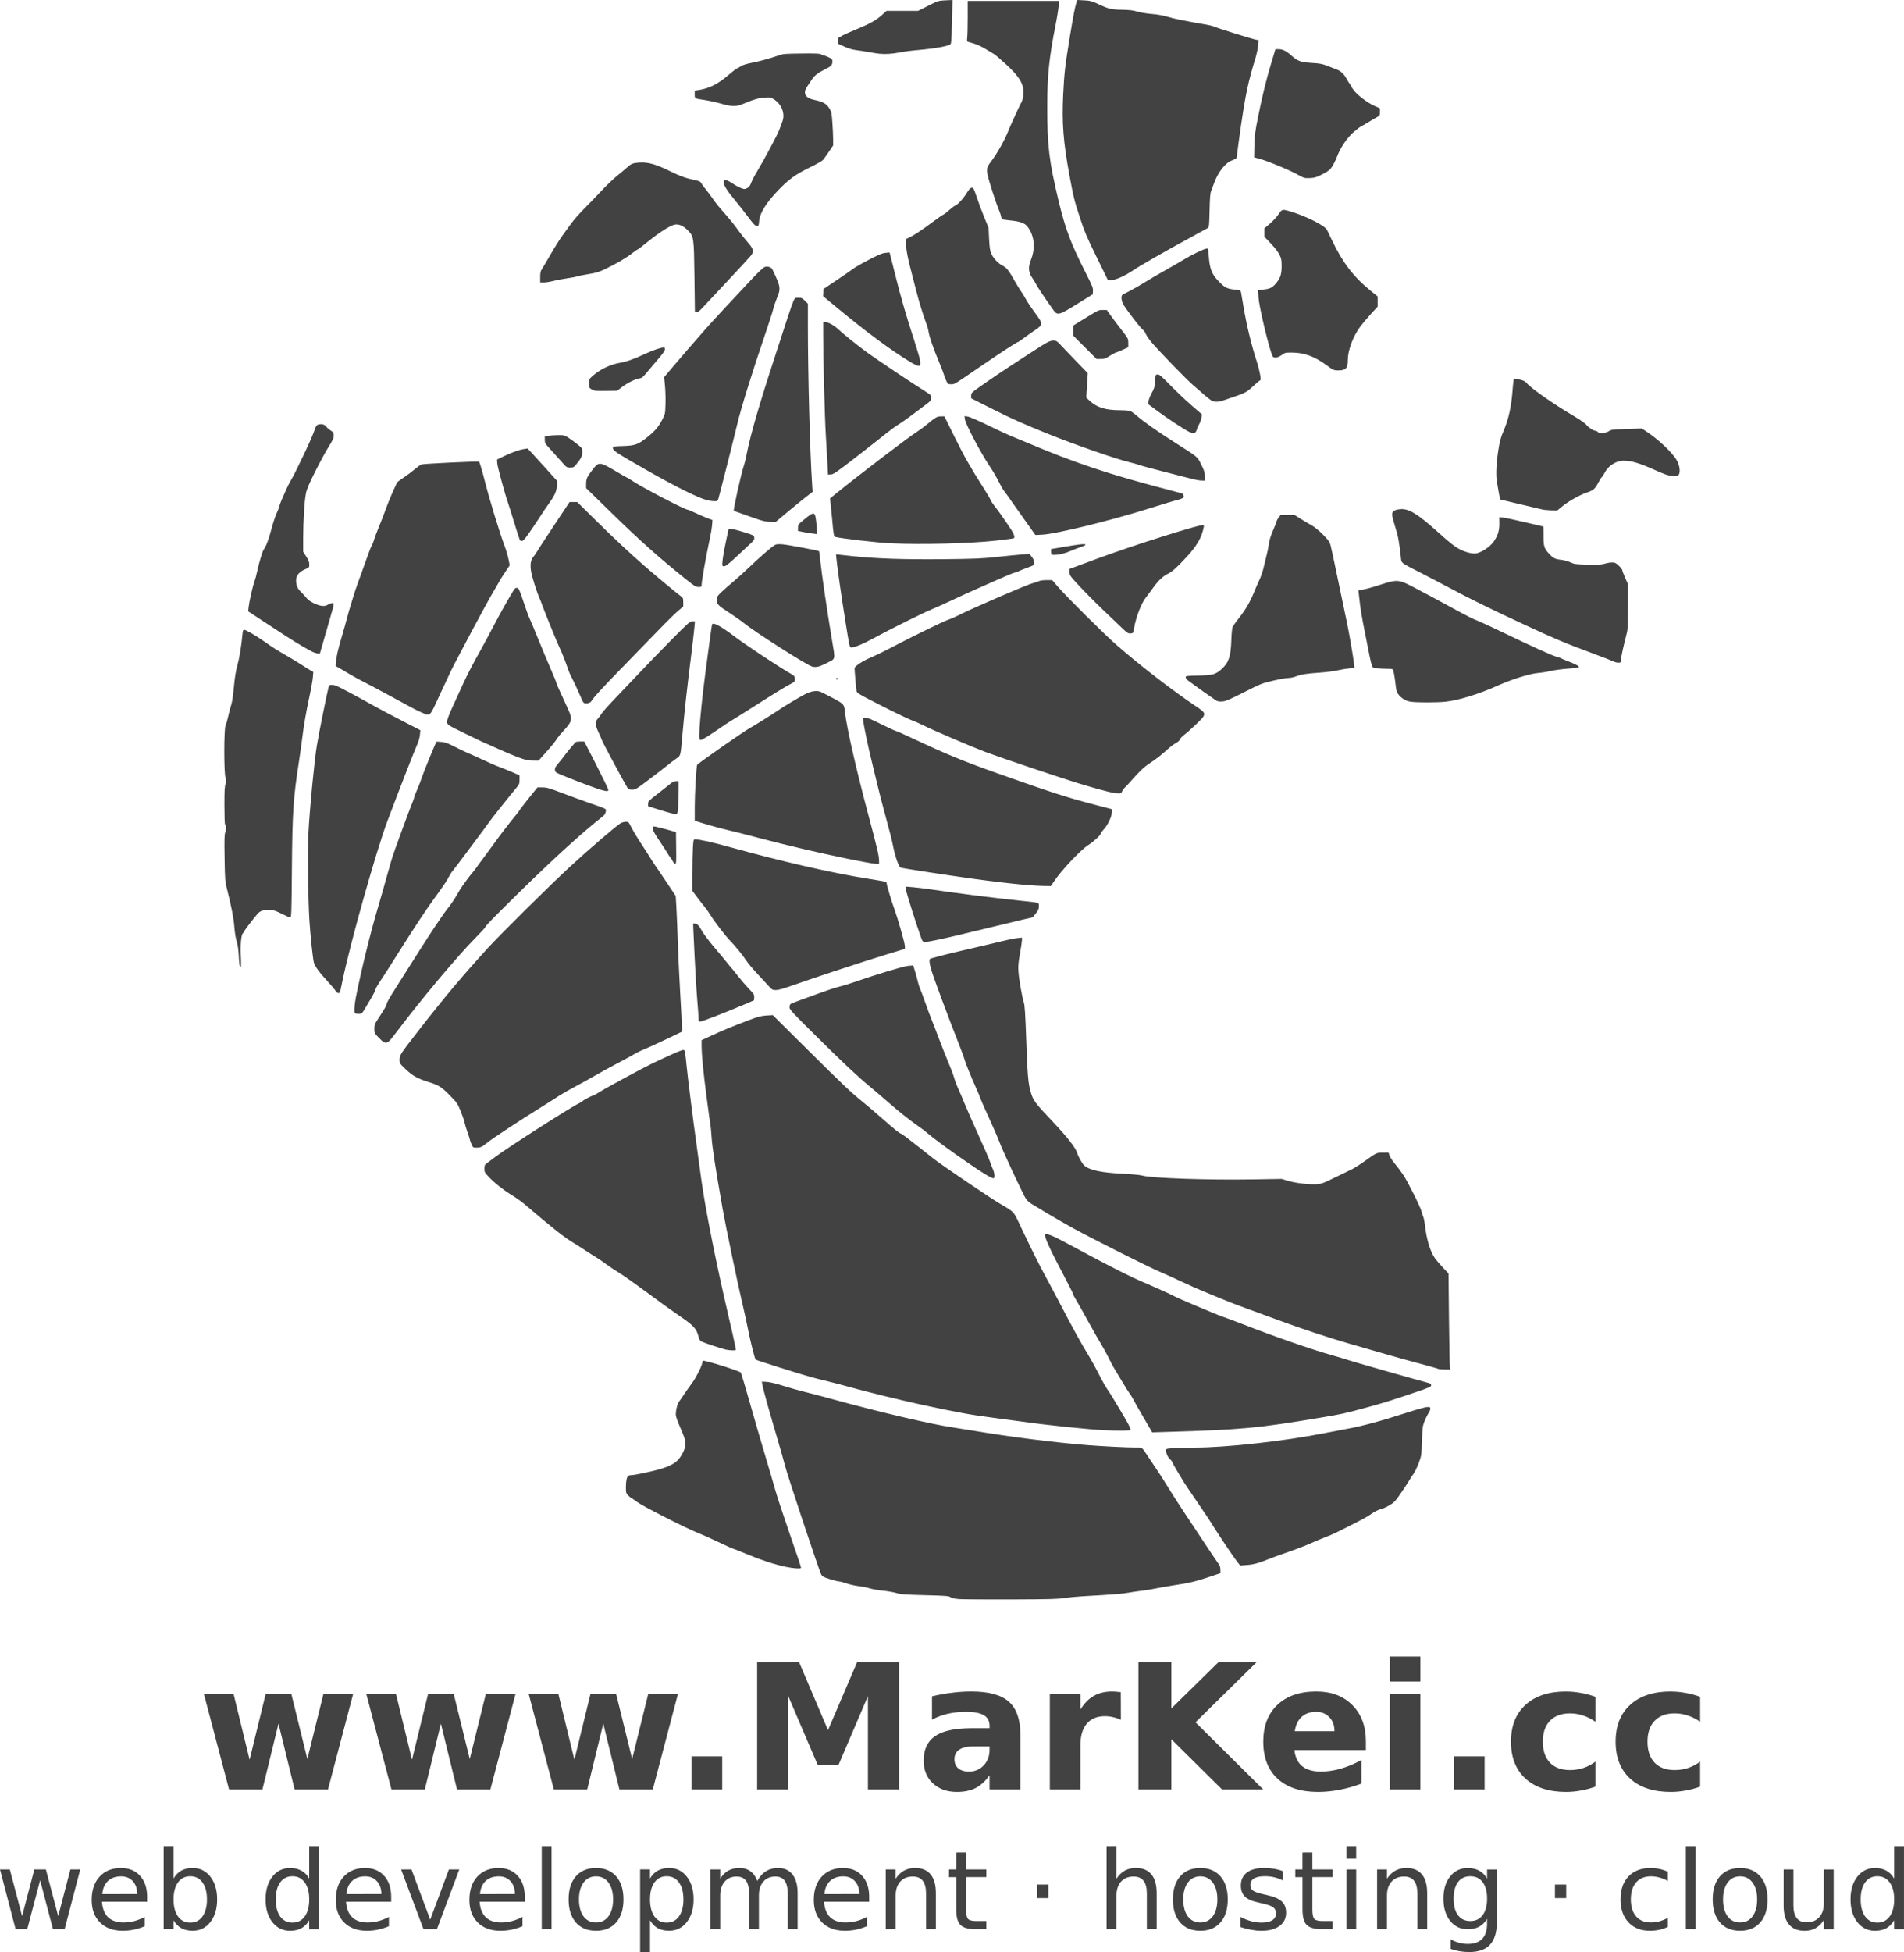 <?xml version="1.0" encoding="UTF-8" standalone="no"?>
<!-- Created with Inkscape (http://www.inkscape.org/) -->

<svg
   xmlns:dc="http://purl.org/dc/elements/1.1/"
   xmlns:cc="http://creativecommons.org/ns#"
   xmlns:rdf="http://www.w3.org/1999/02/22-rdf-syntax-ns#"
   xmlns:svg="http://www.w3.org/2000/svg"
   xmlns="http://www.w3.org/2000/svg"
   xmlns:sodipodi="http://sodipodi.sourceforge.net/DTD/sodipodi-0.dtd"
   xmlns:inkscape="http://www.inkscape.org/namespaces/inkscape"
   version="1.1"
   id="svg2"
   width="116.119"
   height="119"
   viewBox="0 0 116.119 119"
   sodipodi:docname="markei_server_logo.svg"
   inkscape:version="0.92.4 (5da689c313, 2019-01-14)">
  <defs
     id="defs6" />
  <sodipodi:namedview
     pagecolor="#ffffff"
     bordercolor="#666666"
     borderopacity="1"
     objecttolerance="10"
     gridtolerance="10"
     guidetolerance="10"
     inkscape:pageopacity="0"
     inkscape:pageshadow="2"
     inkscape:window-width="1736"
     inkscape:window-height="871"
     id="namedview4"
     showgrid="false"
     fit-margin-top="0"
     fit-margin-left="0"
     fit-margin-right="0"
     fit-margin-bottom="0"
     inkscape:zoom="1.4179497"
     inkscape:cx="-295.93639"
     inkscape:cy="-48.405125"
     inkscape:window-x="0"
     inkscape:window-y="27"
     inkscape:window-maximized="0"
     inkscape:current-layer="svg2"
     showguides="false" />
  <path
     style="fill:#424242;stroke-width:0.047;fill-opacity:1"
     d="m 58.09,0 -0.434,0.02 C 57.231,0.04 57.211,0.046 56.605,0.352 l -0.617,0.312 H 55.027 54.064 L 53.809,0.896 c -0.361,0.33 -0.766,0.557 -1.623,0.908 -0.41,0.168 -0.802,0.347 -0.871,0.398 -0.07,0.051 -0.149,0.094 -0.176,0.094 -0.027,0 -0.049,0.081 -0.049,0.18 V 2.656 l 0.385,0.176 c 0.26,0.12 0.498,0.192 0.734,0.221 0.192,0.024 0.528,0.076 0.746,0.117 0.218,0.041 0.522,0.088 0.676,0.104 0.349,0.036 0.737,0.014 1.189,-0.068 0.499,-0.091 0.634,-0.108 1.494,-0.188 0.779,-0.072 1.517,-0.215 1.645,-0.316 0.058,-0.046 0.074,-0.286 0.1,-1.379 z m 7.609,0 -0.051,0.156 c -0.093,0.289 -0.192,0.802 -0.404,2.092 -0.287,1.745 -0.342,2.222 -0.404,3.516 -0.084,1.733 0.005,2.885 0.383,4.928 0.252,1.363 0.29,1.513 0.65,2.613 0.269,0.822 0.414,1.162 1.008,2.373 l 0.693,1.412 0.238,-0.02 c 0.286,-0.024 0.802,-0.259 1.287,-0.586 0.426,-0.287 1.953,-1.162 3.395,-1.945 0.602,-0.327 1.131,-0.616 1.174,-0.643 0.068,-0.043 0.081,-0.179 0.1,-1.057 0.016,-0.758 0.039,-1.053 0.094,-1.193 0.04,-0.103 0.125,-0.326 0.188,-0.498 0.244,-0.668 0.682,-1.222 1.084,-1.369 0.128,-0.047 0.248,-0.107 0.266,-0.133 0.018,-0.026 0.045,-0.186 0.061,-0.354 0.016,-0.168 0.122,-0.943 0.236,-1.725 0.269,-1.834 0.446,-2.649 0.859,-3.988 0.079,-0.256 0.156,-0.616 0.172,-0.799 l 0.027,-0.332 -0.158,-0.029 C 76.355,2.375 74.18,1.693 74.033,1.617 73.962,1.58 73.697,1.519 73.445,1.479 73.014,1.409 72.733,1.357 71.891,1.191 71.698,1.154 71.366,1.07 71.15,1.006 70.915,0.936 70.55,0.874 70.234,0.85 69.942,0.828 69.556,0.764 69.365,0.707 69.102,0.628 68.881,0.603 68.416,0.594 67.753,0.581 67.605,0.544 66.922,0.221 66.6,0.068 66.495,0.041 66.125,0.021 Z m -6.682,0.057 v 0.992 c 0,0.545 -0.013,1.1 -0.029,1.234 -0.022,0.187 -0.014,0.248 0.035,0.262 0.639,0.177 0.74,0.225 1.604,0.754 0.084,0.051 0.41,0.331 0.727,0.623 0.631,0.581 0.932,0.982 1.023,1.363 0.072,0.302 0.035,0.745 -0.08,0.941 -0.099,0.168 -0.675,1.425 -0.811,1.77 -0.223,0.565 -0.691,1.392 -1.053,1.863 -0.243,0.316 -0.275,0.452 -0.201,0.811 0.072,0.349 0.522,1.747 0.67,2.082 0.063,0.142 0.129,0.334 0.146,0.428 0.018,0.093 0.046,0.177 0.062,0.188 0.016,0.01 0.261,0.044 0.543,0.074 0.592,0.063 0.846,0.158 1.018,0.383 0.416,0.545 0.489,1.309 0.195,2.033 -0.173,0.426 -0.145,0.766 0.092,1.088 0.064,0.087 0.159,0.243 0.209,0.346 0.089,0.181 0.529,0.844 1.004,1.51 0.336,0.471 0.313,0.477 1.656,-0.354 l 0.816,-0.506 0.014,-0.203 c 0.013,-0.178 -0.04,-0.311 -0.449,-1.117 -0.897,-1.767 -1.234,-2.657 -1.639,-4.34 -0.593,-2.469 -0.702,-3.371 -0.701,-5.811 3e-4,-1.862 0.113,-2.948 0.516,-4.994 0.101,-0.514 0.184,-1.044 0.184,-1.178 V 0.057 h -2.775 z m 18.768,2.939 -0.248,0.822 c -0.315,1.045 -0.562,2.054 -0.82,3.352 -0.176,0.885 -0.206,1.121 -0.219,1.723 l -0.014,0.697 0.326,0.088 c 0.523,0.141 1.953,0.739 2.402,1.006 0.115,0.068 0.262,0.138 0.326,0.156 0.064,0.017 0.25,0.024 0.412,0.014 0.24,-0.016 0.373,-0.061 0.719,-0.242 0.365,-0.192 0.447,-0.258 0.582,-0.469 0.086,-0.135 0.219,-0.408 0.295,-0.607 0.209,-0.548 0.621,-1.154 1.021,-1.498 0.186,-0.16 0.395,-0.316 0.463,-0.346 0.068,-0.03 0.261,-0.14 0.432,-0.248 0.17,-0.108 0.397,-0.241 0.502,-0.295 0.183,-0.094 0.191,-0.107 0.191,-0.324 V 6.6 L 83.812,6.449 C 83.431,6.283 82.814,5.821 82.582,5.527 82.5,5.423 82.432,5.32 82.432,5.301 c 0,-0.02 -0.051,-0.1 -0.111,-0.18 C 82.26,5.042 82.168,4.893 82.115,4.789 81.981,4.525 81.753,4.316 81.502,4.227 81.385,4.185 81.132,4.089 80.939,4.012 80.646,3.894 80.494,3.866 79.998,3.836 79.311,3.794 79.146,3.732 78.736,3.367 78.434,3.098 78.221,2.996 77.965,2.996 Z M 48.9,3.262 c -1,0.008 -1.138,0.019 -1.385,0.107 -0.477,0.172 -1.209,0.374 -1.695,0.467 -0.272,0.052 -0.527,0.129 -0.604,0.184 -0.073,0.052 -0.182,0.113 -0.244,0.137 -0.062,0.024 -0.288,0.195 -0.504,0.381 -0.687,0.593 -1.201,0.854 -1.879,0.955 l -0.221,0.033 v 0.223 c -10e-6,0.264 -0.018,0.254 0.619,0.35 0.261,0.039 0.706,0.137 0.988,0.219 0.65,0.187 0.927,0.192 1.33,0.02 0.64,-0.273 0.958,-0.366 1.33,-0.389 0.363,-0.022 0.378,-0.02 0.604,0.133 0.446,0.302 0.65,0.864 0.477,1.322 -0.039,0.103 -0.122,0.328 -0.186,0.5 -0.118,0.322 -0.926,1.836 -1.373,2.574 -0.138,0.228 -0.294,0.529 -0.346,0.668 -0.073,0.196 -0.13,0.268 -0.252,0.326 -0.145,0.069 -0.172,0.069 -0.373,-0.008 -0.12,-0.046 -0.354,-0.175 -0.521,-0.287 -0.167,-0.112 -0.353,-0.205 -0.414,-0.205 -0.094,0 -0.111,0.023 -0.111,0.156 0,0.184 0.208,0.509 0.723,1.127 0.192,0.231 0.533,0.665 0.758,0.965 0.335,0.447 0.431,0.545 0.531,0.549 0.116,0.003 0.122,-0.012 0.145,-0.291 0.04,-0.493 0.439,-1.132 1.199,-1.916 0.616,-0.636 1.037,-0.938 1.875,-1.346 0.394,-0.192 0.761,-0.399 0.816,-0.461 0.055,-0.061 0.217,-0.285 0.361,-0.498 L 50.811,8.869 V 8.486 C 50.81,8.276 50.789,7.816 50.764,7.465 50.721,6.872 50.708,6.811 50.572,6.594 50.402,6.32 50.176,6.195 49.67,6.092 49.105,5.977 48.945,5.683 49.227,5.277 c 0.079,-0.113 0.208,-0.305 0.285,-0.428 0.156,-0.245 0.373,-0.412 0.832,-0.637 0.354,-0.173 0.42,-0.246 0.42,-0.459 0,-0.143 -0.02,-0.165 -0.244,-0.27 -0.135,-0.063 -0.279,-0.115 -0.318,-0.115 -0.04,-3e-4 -0.099,-0.027 -0.131,-0.059 -0.044,-0.044 -0.333,-0.056 -1.17,-0.049 z m -9.707,6.643 c -0.155,-0.004 -0.309,0.008 -0.473,0.035 -0.161,0.026 -0.274,0.085 -0.42,0.219 -0.11,0.101 -0.398,0.345 -0.643,0.541 -0.244,0.196 -0.684,0.615 -0.977,0.932 -0.293,0.317 -0.764,0.806 -1.049,1.088 -0.284,0.282 -0.643,0.69 -0.797,0.906 -0.154,0.216 -0.397,0.552 -0.541,0.746 -0.144,0.195 -0.467,0.71 -0.719,1.146 -0.251,0.436 -0.495,0.85 -0.543,0.918 -0.064,0.092 -0.086,0.207 -0.086,0.453 v 0.332 h 0.225 c 0.123,0 0.383,-0.043 0.578,-0.094 0.195,-0.051 0.573,-0.123 0.84,-0.16 0.267,-0.037 0.543,-0.09 0.615,-0.117 0.072,-0.027 0.383,-0.091 0.693,-0.141 0.466,-0.075 0.641,-0.127 1.01,-0.305 0.684,-0.329 1.307,-0.693 1.633,-0.953 0.162,-0.13 0.314,-0.236 0.338,-0.236 0.024,0 0.334,-0.236 0.689,-0.525 0.634,-0.515 1.31,-0.943 1.576,-0.996 0.248,-0.05 0.52,0.064 0.783,0.328 0.394,0.394 0.395,0.391 0.428,2.885 l 0.027,2.133 h 0.104 c 0.064,10e-7 0.187,-0.091 0.328,-0.244 0.124,-0.135 0.824,-0.884 1.557,-1.664 0.733,-0.78 1.38,-1.483 1.438,-1.561 0.186,-0.25 0.144,-0.402 -0.215,-0.811 -0.175,-0.199 -0.428,-0.519 -0.564,-0.711 -0.268,-0.379 -0.492,-0.653 -1.012,-1.242 -0.184,-0.209 -0.388,-0.461 -0.453,-0.561 -0.139,-0.211 -0.498,-0.689 -0.641,-0.855 -0.055,-0.064 -0.122,-0.165 -0.148,-0.223 -0.03,-0.064 -0.114,-0.12 -0.217,-0.145 -0.092,-0.022 -0.347,-0.084 -0.568,-0.137 -0.273,-0.064 -0.632,-0.207 -1.119,-0.447 C 40.128,10.073 39.658,9.915 39.193,9.904 Z m 20.064,1.543 c -0.083,0.01 -0.163,0.094 -0.297,0.316 -0.202,0.335 -0.564,0.729 -0.711,0.775 -0.052,0.016 -0.21,0.134 -0.35,0.262 -0.14,0.128 -0.308,0.257 -0.373,0.285 -0.065,0.028 -0.361,0.235 -0.66,0.459 -0.652,0.488 -1.157,0.821 -1.434,0.945 l -0.205,0.092 0.033,0.428 c 0.019,0.262 0.111,0.744 0.238,1.238 0.114,0.445 0.281,1.093 0.369,1.439 0.181,0.708 0.475,1.665 0.631,2.051 0.057,0.141 0.118,0.373 0.139,0.514 0.04,0.28 0.307,1.046 0.639,1.832 0.116,0.276 0.238,0.591 0.271,0.699 0.033,0.108 0.105,0.296 0.158,0.418 0.093,0.215 0.102,0.223 0.297,0.223 0.227,0 0.103,0.075 1.82,-1.1 1.242,-0.849 2.185,-1.464 2.254,-1.469 0.024,-0.002 0.179,-0.107 0.346,-0.232 0.167,-0.125 0.476,-0.344 0.688,-0.486 0.518,-0.349 0.518,-0.381 -0.012,-1.098 -0.218,-0.295 -0.462,-0.662 -0.543,-0.816 -0.081,-0.154 -0.203,-0.353 -0.271,-0.443 -0.069,-0.09 -0.243,-0.372 -0.387,-0.629 -0.369,-0.658 -0.508,-0.836 -0.75,-0.953 -0.261,-0.126 -0.568,-0.453 -0.695,-0.74 -0.075,-0.17 -0.103,-0.364 -0.129,-0.895 l -0.033,-0.678 -0.26,-0.629 c -0.142,-0.346 -0.349,-0.898 -0.459,-1.227 -0.188,-0.559 -0.208,-0.595 -0.314,-0.582 z m 19.102,1.354 c -0.178,-0.028 -0.236,0.036 -0.387,0.264 -0.1,0.151 -0.334,0.405 -0.52,0.564 l -0.338,0.289 v 0.258 0.258 l 0.391,0.41 c 0.236,0.248 0.445,0.521 0.525,0.684 0.118,0.24 0.133,0.32 0.133,0.713 0,0.511 -0.094,0.762 -0.412,1.107 -0.19,0.206 -0.317,0.258 -0.771,0.316 l -0.252,0.033 0.023,0.426 c 0.028,0.509 0.56,2.785 0.811,3.469 0.067,0.182 0.087,0.199 0.236,0.199 0.11,0 0.233,-0.05 0.375,-0.152 0.203,-0.146 0.227,-0.15 0.637,-0.146 0.755,0.009 1.359,0.233 2.105,0.779 0.398,0.292 0.433,0.305 0.686,0.309 0.465,0.004 0.596,-0.129 0.596,-0.611 0,-0.625 0.323,-1.485 0.783,-2.09 0.127,-0.167 0.411,-0.503 0.633,-0.746 l 0.404,-0.441 V 18.381 18.07 L 83.586,17.721 c -1.044,-0.849 -1.701,-1.709 -2.348,-3.066 -0.141,-0.295 -0.28,-0.582 -0.309,-0.639 -0.14,-0.279 -1.334,-0.87 -2.344,-1.16 -0.094,-0.027 -0.167,-0.045 -0.227,-0.055 z m -4.723,2.357 c -0.017,-0.005 -0.038,-0.002 -0.066,0.002 -0.173,0.023 -0.92,0.385 -1.387,0.672 -0.225,0.138 -0.725,0.427 -1.109,0.641 -0.385,0.213 -0.941,0.538 -1.236,0.723 -0.295,0.184 -0.714,0.426 -0.932,0.535 -0.218,0.11 -0.423,0.22 -0.455,0.246 -0.084,0.068 -0.07,0.309 0.029,0.525 0.122,0.265 1.104,1.544 1.248,1.625 0.039,0.022 0.109,0.131 0.156,0.24 0.047,0.11 0.214,0.349 0.373,0.533 0.475,0.552 2.07,2.196 2.459,2.535 0.199,0.174 0.51,0.444 0.689,0.602 0.18,0.157 0.39,0.326 0.467,0.373 0.18,0.111 0.447,0.106 0.77,-0.012 0.141,-0.051 0.477,-0.166 0.746,-0.256 0.553,-0.184 0.691,-0.268 1.115,-0.67 0.165,-0.156 0.321,-0.283 0.346,-0.283 0.085,0 -0.012,-0.555 -0.197,-1.131 -0.345,-1.073 -0.632,-2.255 -0.82,-3.393 -0.066,-0.398 -0.131,-0.779 -0.145,-0.848 -0.023,-0.114 -0.048,-0.125 -0.312,-0.154 -0.533,-0.058 -0.64,-0.106 -0.977,-0.438 -0.491,-0.484 -0.622,-0.803 -0.682,-1.65 -0.023,-0.32 -0.03,-0.403 -0.08,-0.418 z m -19.383,0.232 -0.227,0.021 c -0.253,0.024 -0.492,0.129 -1.416,0.625 -0.253,0.136 -0.531,0.306 -0.621,0.377 -0.09,0.071 -0.523,0.371 -0.963,0.666 l -0.801,0.537 -0.014,0.219 -0.014,0.219 0.807,0.668 c 1.885,1.56 3.299,2.607 4.533,3.357 h 0.002 c 0.202,0.123 0.417,0.225 0.477,0.225 0.096,0 0.109,-0.024 0.109,-0.182 0,-0.2 -0.082,-0.482 -0.666,-2.299 -0.22,-0.684 -0.56,-1.88 -0.756,-2.658 -0.196,-0.779 -0.378,-1.496 -0.404,-1.596 z m -7.49,0.863 c -0.049,0.002 -0.097,0.011 -0.143,0.029 -0.074,0.031 -0.395,0.334 -0.715,0.672 -0.933,0.987 -2.509,2.687 -2.84,3.064 -0.827,0.942 -1.614,1.852 -2.064,2.385 l -0.498,0.59 0.051,0.506 c 0.028,0.278 0.043,0.78 0.033,1.117 -0.017,0.604 -0.019,0.617 -0.197,0.963 -0.225,0.437 -0.442,0.694 -0.902,1.064 -0.565,0.455 -0.754,0.524 -1.492,0.547 -0.617,0.019 -0.617,0.019 -0.617,0.131 0,0.142 0.222,0.29 1.918,1.26 1.834,1.05 3.231,1.748 3.818,1.91 0.115,0.032 0.308,0.059 0.428,0.062 0.206,0.004 0.221,-0.005 0.268,-0.148 0.066,-0.201 1.011,-3.935 1.152,-4.551 0.197,-0.862 0.955,-3.303 1.695,-5.459 0.232,-0.677 0.454,-1.365 0.492,-1.529 0.038,-0.165 0.143,-0.478 0.232,-0.695 0.246,-0.594 0.231,-0.688 -0.273,-1.744 -0.054,-0.112 -0.2,-0.179 -0.346,-0.174 z m 1.932,1.898 c -0.206,0 -0.217,0.006 -0.305,0.197 -0.05,0.109 -0.232,0.628 -0.402,1.154 -0.171,0.526 -0.485,1.492 -0.699,2.146 -0.98,2.993 -1.527,4.875 -1.75,6.031 -0.052,0.271 -0.128,0.583 -0.168,0.693 -0.156,0.434 -0.666,2.725 -0.615,2.766 0.015,0.012 0.051,0.023 1.156,0.414 0.613,0.217 0.776,0.254 1.062,0.258 l 0.338,0.004 0.711,-0.596 c 0.391,-0.328 0.897,-0.74 1.123,-0.916 L 49.559,29.984 49.531,29.561 c -0.137,-2.074 -0.259,-6.645 -0.26,-9.699 V 18.514 L 49.09,18.334 c -0.158,-0.158 -0.209,-0.182 -0.395,-0.182 z m 18.562,0.746 c -0.269,-1e-6 -0.252,-0.006 -1.166,0.557 l -0.637,0.391 v 0.307 0.309 l 0.711,0.711 0.711,0.713 h 0.254 c 0.215,0 0.295,-0.027 0.535,-0.182 0.156,-0.1 0.336,-0.197 0.4,-0.215 0.064,-0.018 0.258,-0.098 0.432,-0.176 l 0.314,-0.143 v -0.262 c 0,-0.259 -0.006,-0.272 -0.396,-0.775 -0.218,-0.281 -0.515,-0.674 -0.658,-0.873 L 67.5,18.898 Z M 50.203,19.645 v 0.758 c 9e-5,1.458 0.095,5.06 0.162,6.146 0.037,0.603 0.082,1.384 0.1,1.736 l 0.031,0.645 0.17,-0.006 c 0.145,-0.002 0.306,-0.107 1.17,-0.771 0.551,-0.424 1.285,-0.995 1.629,-1.27 0.87,-0.693 1.071,-0.845 1.41,-1.057 0.163,-0.102 0.516,-0.352 0.785,-0.557 0.269,-0.204 0.632,-0.476 0.805,-0.605 0.291,-0.218 0.314,-0.249 0.314,-0.412 0,-0.165 -0.017,-0.185 -0.283,-0.35 -0.716,-0.442 -3.139,-2.062 -3.627,-2.424 -0.68,-0.505 -1.403,-1.087 -1.713,-1.377 -0.282,-0.265 -0.624,-0.457 -0.814,-0.457 z m 14.066,1.119 c -0.251,0 -0.379,0.068 -1.391,0.729 -0.506,0.331 -1.167,0.761 -1.469,0.957 -0.302,0.196 -0.916,0.613 -1.365,0.926 -0.802,0.559 -0.816,0.57 -0.816,0.736 v 0.17 l 1.398,0.703 c 1.058,0.532 1.831,0.877 3.172,1.418 1.747,0.704 4.226,1.571 5.084,1.775 0.231,0.055 0.492,0.13 0.582,0.166 0.09,0.036 0.793,0.226 1.562,0.422 0.77,0.196 1.547,0.396 1.727,0.443 v -0.002 c 0.18,0.047 0.415,0.088 0.523,0.088 l 0.199,0.004 v -0.275 c 0,-0.234 -0.031,-0.339 -0.213,-0.701 -0.248,-0.495 -0.178,-0.436 -1.555,-1.311 -1.104,-0.701 -1.938,-1.286 -2.365,-1.658 -0.157,-0.137 -0.343,-0.271 -0.412,-0.297 -0.069,-0.026 -0.338,-0.049 -0.6,-0.049 -0.898,-6.8e-4 -1.421,-0.16 -1.863,-0.566 l -0.221,-0.203 0.047,-0.744 0.047,-0.744 -0.748,-0.771 c -0.411,-0.424 -0.837,-0.87 -0.949,-0.992 -0.172,-0.187 -0.231,-0.223 -0.375,-0.223 z m -23.76,0.42 c -0.202,0 -0.62,0.138 -1.115,0.367 -0.744,0.344 -1.158,0.492 -1.566,0.562 -0.607,0.104 -1.22,0.396 -1.678,0.799 -0.214,0.188 -0.219,0.198 -0.219,0.467 0,0.27 0.004,0.277 0.176,0.369 0.156,0.083 0.249,0.092 0.854,0.082 l 0.678,-0.01 0.301,-0.229 c 0.33,-0.25 0.767,-0.468 1.041,-0.52 0.2,-0.037 0.178,-0.02 0.613,-0.537 0.18,-0.214 0.467,-0.555 0.641,-0.758 0.199,-0.234 0.314,-0.409 0.314,-0.48 0,-0.062 -0.017,-0.113 -0.039,-0.113 z m 30.082,1.643 c -0.12,0.014 -0.123,0.023 -0.146,0.41 -0.021,0.346 -0.048,0.438 -0.199,0.713 -0.095,0.174 -0.187,0.398 -0.203,0.498 l -0.029,0.182 0.531,0.395 c 0.639,0.475 1.694,1.17 1.965,1.295 0.297,0.136 0.41,0.105 0.479,-0.129 0.032,-0.107 0.102,-0.267 0.156,-0.355 0.055,-0.088 0.111,-0.254 0.127,-0.369 l 0.029,-0.209 -0.623,-0.537 c -0.343,-0.296 -0.925,-0.846 -1.293,-1.223 -0.569,-0.581 -0.688,-0.682 -0.793,-0.67 z m 21.732,0.258 -0.023,0.158 c -0.014,0.086 -0.037,0.324 -0.053,0.529 -0.076,1.031 -0.244,1.791 -0.559,2.518 -0.162,0.375 -0.221,0.598 -0.305,1.121 -0.126,0.793 -0.163,1.51 -0.096,1.928 0.077,0.483 0.19,1.095 0.203,1.107 0.006,0.006 0.524,0.132 1.152,0.279 0.628,0.147 1.249,0.294 1.377,0.326 0.128,0.032 0.396,0.059 0.596,0.062 l 0.363,0.004 0.301,-0.248 c 0.365,-0.301 1.06,-0.695 1.471,-0.832 0.419,-0.14 0.519,-0.222 0.715,-0.596 0.094,-0.18 0.198,-0.343 0.229,-0.363 0.031,-0.02 0.108,-0.137 0.17,-0.26 0.21,-0.418 0.699,-0.732 1.139,-0.732 0.483,0 0.955,0.137 1.826,0.525 0.715,0.319 0.888,0.378 1.162,0.398 0.276,0.02 0.331,0.011 0.385,-0.062 0.132,-0.181 0.048,-0.661 -0.172,-0.98 -0.339,-0.493 -1.081,-1.184 -1.748,-1.629 l -0.326,-0.217 -0.932,0.031 c -0.841,0.028 -0.945,0.039 -1.068,0.127 -0.181,0.129 -0.591,0.167 -0.678,0.062 -0.034,-0.041 -0.093,-0.074 -0.129,-0.074 -0.132,0 -0.433,-0.19 -0.561,-0.354 -0.082,-0.105 -0.38,-0.314 -0.807,-0.566 -1.245,-0.737 -2.582,-1.673 -2.842,-1.99 -0.102,-0.124 -0.291,-0.205 -0.553,-0.24 z m -33.502,2.283 0.029,0.205 c 0.044,0.295 0.96,2.034 1.471,2.793 0.251,0.373 0.485,0.774 0.648,1.113 0.079,0.163 0.202,0.371 0.273,0.461 0.071,0.09 0.161,0.21 0.199,0.268 0.038,0.057 0.18,0.259 0.314,0.449 0.135,0.19 0.345,0.485 0.467,0.658 0.122,0.173 0.38,0.536 0.572,0.807 l 0.35,0.492 0.42,-0.02 c 0.841,-0.041 4.159,-0.853 6.525,-1.598 0.844,-0.266 1.609,-0.497 1.701,-0.514 0.092,-0.017 0.227,-0.059 0.299,-0.096 0.104,-0.053 0.125,-0.088 0.1,-0.17 -0.017,-0.056 -0.038,-0.107 -0.045,-0.115 -0.007,-0.008 -0.449,-0.128 -0.984,-0.268 -3.552,-0.924 -5.613,-1.614 -8.623,-2.889 -0.282,-0.119 -0.669,-0.279 -0.861,-0.355 -0.192,-0.077 -0.826,-0.371 -1.406,-0.654 -0.605,-0.295 -1.141,-0.526 -1.254,-0.541 z m -1.443,0.016 c -0.231,-0.002 -0.313,0.046 -0.928,0.555 -0.142,0.117 -0.389,0.298 -0.551,0.4 -0.508,0.322 -3.538,2.632 -4.826,3.68 l -0.455,0.369 0.025,0.189 c 0.014,0.105 0.058,0.548 0.098,0.984 0.088,0.977 0.114,1.148 0.18,1.166 0.363,0.099 2.551,0.353 3.41,0.395 v -0.002 c 1.811,0.089 4.863,0.012 6.387,-0.16 0.585,-0.066 1.084,-0.131 1.105,-0.145 0.104,-0.064 0.013,-0.29 -0.303,-0.754 -0.419,-0.616 -0.603,-0.872 -0.861,-1.203 -0.11,-0.141 -0.222,-0.313 -0.248,-0.383 -0.026,-0.07 -0.195,-0.358 -0.375,-0.641 C 59.162,28.459 58.826,27.869 58.236,26.676 l -0.641,-1.293 z m -37.924,0.49 c -0.153,0.029 -0.166,0.048 -0.332,0.504 -0.095,0.261 -0.388,0.914 -0.65,1.453 -0.263,0.539 -0.504,1.032 -0.535,1.096 -0.031,0.064 -0.124,0.232 -0.207,0.373 -0.083,0.141 -0.196,0.362 -0.252,0.49 -0.056,0.128 -0.178,0.403 -0.27,0.611 -0.091,0.208 -0.166,0.411 -0.166,0.449 0,0.038 -0.074,0.231 -0.166,0.43 -0.092,0.198 -0.24,0.648 -0.33,0.998 -0.155,0.601 -0.33,1.061 -0.461,1.219 -0.075,0.09 -0.28,0.774 -0.396,1.318 -0.05,0.234 -0.131,0.533 -0.18,0.662 -0.103,0.276 -0.311,1.201 -0.348,1.549 l -0.025,0.242 1.129,0.742 c 1.594,1.049 2.085,1.354 2.779,1.721 0.178,0.093 0.471,0.15 0.471,0.09 0,-0.011 0.171,-0.605 0.379,-1.318 0.397,-1.363 0.458,-1.586 0.459,-1.682 0.002,-0.089 -0.16,-0.071 -0.348,0.039 -0.128,0.075 -0.217,0.094 -0.377,0.076 -0.281,-0.032 -0.784,-0.284 -0.916,-0.461 -0.059,-0.079 -0.208,-0.243 -0.332,-0.363 -0.172,-0.167 -0.242,-0.276 -0.289,-0.459 -0.115,-0.444 0.058,-0.759 0.521,-0.951 0.244,-0.101 0.25,-0.106 0.25,-0.297 0,-0.147 -0.046,-0.263 -0.188,-0.482 L 18.49,33.633 v -0.826 c 2.8e-4,-1.026 0.075,-2.253 0.166,-2.715 0.053,-0.27 0.182,-0.576 0.562,-1.336 0.271,-0.542 0.637,-1.217 0.814,-1.5 0.261,-0.417 0.322,-0.551 0.322,-0.705 0,-0.169 -0.02,-0.201 -0.182,-0.303 -0.099,-0.063 -0.221,-0.166 -0.27,-0.229 -0.112,-0.143 -0.245,-0.185 -0.449,-0.146 z m 14.592,0.654 c -0.207,0.001 -0.476,0.018 -0.598,0.037 l -0.223,0.035 v 0.213 c 0,0.197 0.023,0.235 0.316,0.549 0.173,0.186 0.472,0.519 0.664,0.74 0.342,0.394 0.353,0.401 0.561,0.404 0.193,0.002 0.226,-0.016 0.381,-0.201 0.28,-0.335 0.364,-0.503 0.363,-0.73 -3e-4,-0.115 -0.016,-0.232 -0.035,-0.258 -0.061,-0.084 -0.491,-0.422 -0.775,-0.609 -0.265,-0.175 -0.292,-0.184 -0.654,-0.18 z m -1.869,0.812 -0.287,0.047 c -0.279,0.046 -0.793,0.24 -1.322,0.502 l -0.256,0.127 0.014,0.227 c 0.014,0.215 0.457,1.842 0.662,2.432 0.053,0.154 0.225,0.7 0.381,1.213 0.156,0.513 0.304,0.971 0.328,1.018 0.028,0.053 0.084,0.079 0.15,0.07 0.08,-0.011 0.241,-0.212 0.639,-0.803 0.292,-0.433 0.57,-0.852 0.617,-0.932 0.048,-0.08 0.189,-0.285 0.312,-0.455 0.402,-0.554 0.521,-0.807 0.545,-1.152 l 0.021,-0.311 -0.715,-0.793 c -0.394,-0.436 -0.8,-0.881 -0.902,-0.99 z m -2.969,0.805 c -0.161,-0.032 -3.389,0.123 -3.502,0.168 -0.071,0.028 -0.264,0.167 -0.432,0.309 -0.167,0.142 -0.457,0.359 -0.643,0.48 -0.185,0.122 -0.362,0.253 -0.393,0.291 -0.086,0.107 -0.565,1.219 -0.711,1.648 -0.071,0.209 -0.258,0.687 -0.412,1.062 -0.155,0.375 -0.296,0.753 -0.314,0.84 -0.019,0.087 -0.07,0.209 -0.113,0.273 -0.043,0.064 -0.221,0.525 -0.396,1.025 -0.175,0.5 -0.389,1.095 -0.475,1.32 -0.158,0.419 -0.558,1.724 -0.695,2.271 -0.042,0.167 -0.158,0.577 -0.258,0.91 -0.227,0.756 -0.36,1.329 -0.379,1.629 l -0.014,0.23 0.279,0.16 c 0.154,0.088 0.447,0.261 0.652,0.383 0.205,0.122 0.551,0.311 0.77,0.42 0.218,0.109 0.849,0.442 1.4,0.742 1.694,0.922 1.832,0.995 2.145,1.129 0.534,0.228 0.475,0.282 1.023,-0.904 0.264,-0.571 0.6,-1.29 0.746,-1.598 0.297,-0.624 2.234,-4.248 2.543,-4.758 0.109,-0.18 0.266,-0.452 0.352,-0.605 0.149,-0.269 0.218,-0.38 0.553,-0.881 l 0.152,-0.227 -0.074,-0.373 c -0.042,-0.205 -0.15,-0.572 -0.24,-0.812 -0.312,-0.832 -0.911,-2.795 -1.207,-3.957 -0.188,-0.736 -0.319,-1.171 -0.357,-1.178 z m 7.436,0.131 c -0.196,-0.026 -0.297,0.09 -0.48,0.324 -0.361,0.461 -0.418,0.586 -0.418,0.893 v 0.264 l 1.504,1.467 c 1.782,1.739 2.843,2.688 4.547,4.061 h 0.002 c 0.554,0.447 0.636,0.498 0.803,0.498 0.175,0 0.188,-0.008 0.188,-0.139 0,-0.208 0.26,-1.692 0.445,-2.539 0.09,-0.41 0.177,-0.894 0.191,-1.074 l 0.025,-0.328 -0.297,-0.111 c -0.163,-0.061 -0.49,-0.202 -0.727,-0.314 -0.236,-0.112 -0.455,-0.205 -0.488,-0.205 -0.176,-4.6e-4 -2.804,-1.374 -3.404,-1.779 -0.146,-0.099 -0.279,-0.178 -0.295,-0.178 -0.016,0 -0.264,-0.14 -0.551,-0.311 -0.56,-0.333 -0.849,-0.501 -1.045,-0.527 z m -1.91,2.33 -0.975,1.471 c -0.536,0.809 -1.005,1.528 -1.041,1.598 -0.036,0.069 -0.122,0.191 -0.191,0.271 -0.161,0.185 -0.205,0.467 -0.139,0.885 0.05,0.314 0.346,1.256 0.512,1.627 0.046,0.103 0.115,0.281 0.154,0.396 0.081,0.238 0.769,1.943 0.941,2.332 0.062,0.141 0.174,0.394 0.25,0.561 0.076,0.167 0.212,0.517 0.303,0.777 0.09,0.261 0.185,0.511 0.209,0.559 0.252,0.496 0.449,0.911 0.619,1.311 0.198,0.464 0.207,0.479 0.352,0.479 0.229,0 0.29,-0.039 0.457,-0.297 0.085,-0.131 0.811,-0.912 1.613,-1.732 0.802,-0.821 1.867,-1.916 2.367,-2.434 0.5,-0.518 1.044,-1.051 1.207,-1.186 l 0.297,-0.246 V 36.715 c 0,-0.242 -0.013,-0.272 -0.152,-0.375 -0.285,-0.211 -1.458,-1.183 -2.111,-1.75 -0.988,-0.858 -1.889,-1.701 -3.104,-2.9 l -1.1,-1.084 h -0.234 z m 50.668,0.434 c -0.359,0.033 -0.5,0.126 -0.5,0.334 0,0.088 0.087,0.43 0.191,0.758 0.175,0.548 0.234,0.873 0.346,1.889 0.035,0.318 -0.029,0.269 1.193,0.893 0.472,0.24 1.257,0.65 1.744,0.91 1.33,0.709 2.469,1.269 4.455,2.193 2.007,0.934 2.524,1.151 4.268,1.801 0.667,0.248 1.264,0.481 1.328,0.516 h 0.002 c 0.064,0.035 0.184,0.064 0.268,0.064 0.135,0.002 0.151,-0.011 0.15,-0.125 -4.2e-4,-0.141 0.184,-0.992 0.34,-1.574 0.091,-0.34 0.099,-0.493 0.1,-1.727 l 0.002,-1.352 -0.174,-0.389 c -0.096,-0.214 -0.174,-0.422 -0.174,-0.463 0,-0.041 -0.095,-0.166 -0.211,-0.277 -0.185,-0.178 -0.235,-0.201 -0.422,-0.201 -0.117,0 -0.313,0.034 -0.438,0.074 -0.181,0.06 -0.387,0.071 -1.035,0.057 -0.754,-0.017 -0.827,-0.028 -1.066,-0.141 -0.142,-0.067 -0.391,-0.135 -0.557,-0.152 -0.371,-0.039 -0.489,-0.098 -0.742,-0.373 -0.297,-0.323 -0.34,-0.461 -0.336,-1.104 0.002,-0.304 -0.006,-0.553 -0.014,-0.553 -0.009,0 -0.502,-0.115 -1.098,-0.256 -0.595,-0.141 -1.197,-0.271 -1.336,-0.287 l -0.252,-0.029 0.004,0.391 c 0.005,0.436 -0.087,0.73 -0.34,1.098 -0.21,0.305 -0.696,0.637 -1.057,0.719 -0.201,0.046 -0.635,-0.058 -0.98,-0.232 -0.335,-0.169 -0.612,-0.385 -1.385,-1.08 -1.225,-1.101 -1.764,-1.427 -2.275,-1.381 z m -35.791,0.271 c -0.1,-0.017 -0.269,0.111 -0.586,0.373 -0.341,0.282 -0.359,0.306 -0.359,0.488 l -0.002,0.193 0.279,0.059 c 0.153,0.032 0.398,0.075 0.547,0.094 0.149,0.019 0.287,0.035 0.307,0.039 0.049,0.009 0.043,-0.193 -0.019,-0.742 -0.037,-0.324 -0.066,-0.487 -0.166,-0.504 z m 28.486,0.088 -0.117,0.154 c -0.065,0.086 -0.119,0.184 -0.119,0.217 0,0.032 -0.098,0.28 -0.217,0.553 -0.142,0.326 -0.229,0.605 -0.256,0.816 -0.022,0.177 -0.092,0.525 -0.156,0.771 -0.064,0.247 -0.148,0.593 -0.188,0.768 -0.039,0.175 -0.146,0.479 -0.238,0.676 -0.093,0.197 -0.248,0.551 -0.344,0.787 -0.234,0.574 -0.498,1.024 -0.893,1.525 -0.18,0.229 -0.355,0.471 -0.389,0.537 -0.039,0.076 -0.069,0.372 -0.084,0.797 -0.035,1.019 -0.154,1.383 -0.576,1.771 -0.375,0.346 -0.537,0.392 -1.43,0.412 -0.724,0.016 -0.781,0.023 -0.781,0.104 0,0.048 0.069,0.14 0.152,0.205 0.207,0.16 1.516,1.091 1.689,1.201 0.106,0.066 0.202,0.085 0.395,0.07 0.212,-0.016 0.43,-0.109 1.328,-0.564 1.035,-0.524 1.102,-0.55 1.775,-0.705 0.385,-0.089 0.799,-0.162 0.92,-0.162 0.121,0 0.322,-0.04 0.447,-0.09 0.32,-0.126 0.67,-0.182 1.473,-0.236 0.382,-0.026 0.875,-0.089 1.096,-0.141 0.221,-0.051 0.542,-0.104 0.713,-0.119 l 0.309,-0.027 -0.021,-0.195 c -0.061,-0.539 -0.319,-2.018 -0.484,-2.783 -0.103,-0.475 -0.345,-1.628 -0.537,-2.564 -0.192,-0.936 -0.381,-1.813 -0.42,-1.949 -0.059,-0.208 -0.134,-0.311 -0.477,-0.654 -0.25,-0.25 -0.513,-0.464 -0.686,-0.555 -0.154,-0.081 -0.446,-0.255 -0.65,-0.385 l -0.371,-0.234 h -0.432 z m -4.689,0.613 c -0.098,-0.098 -4.274,1.22 -6.588,2.08 l -1.598,0.594 v 0.193 c -3.2e-4,0.184 0.031,0.228 0.598,0.84 0.329,0.355 0.993,1.025 1.477,1.486 0.484,0.462 1.017,0.97 1.186,1.131 0.268,0.255 0.327,0.29 0.467,0.279 0.16,-0.012 0.162,-0.011 0.217,-0.338 0.112,-0.664 0.447,-1.525 0.727,-1.865 0.063,-0.077 0.243,-0.32 0.4,-0.539 0.348,-0.487 0.629,-0.753 0.965,-0.912 0.188,-0.089 0.4,-0.269 0.807,-0.688 0.594,-0.61 0.91,-1.02 1.125,-1.457 0.134,-0.273 0.266,-0.757 0.219,-0.805 z m -28.969,0.217 -0.148,0.691 c -0.152,0.704 -0.241,1.243 -0.242,1.475 -7.6e-4,0.107 0.019,0.127 0.117,0.127 0.087,0 0.279,-0.149 0.729,-0.57 0.335,-0.314 0.724,-0.676 0.865,-0.805 0.217,-0.198 0.254,-0.254 0.24,-0.371 -0.015,-0.132 -0.042,-0.146 -0.555,-0.312 -0.295,-0.096 -0.642,-0.188 -0.771,-0.205 z m 21.705,0.947 C 66.024,33.159 65.696,33.203 65,33.32 l -0.898,0.152 v 0.145 c 0,0.079 0.016,0.16 0.035,0.18 0.082,0.085 0.693,-0.013 1.062,-0.172 0.205,-0.088 0.514,-0.208 0.688,-0.266 0.173,-0.057 0.314,-0.123 0.314,-0.146 0,-0.018 -0.017,-0.032 -0.057,-0.037 z m -18.738,0.002 c -0.072,0.008 -0.12,0.028 -0.174,0.062 -0.234,0.15 -0.905,0.734 -1.537,1.338 -0.341,0.325 -0.804,0.743 -1.029,0.928 -0.225,0.185 -0.528,0.453 -0.676,0.596 -0.25,0.242 -0.27,0.275 -0.27,0.475 0,0.266 0.06,0.327 0.793,0.803 0.295,0.192 0.673,0.458 0.84,0.594 0.678,0.55 3.812,2.55 4.168,2.658 0.226,0.069 0.44,0.021 0.846,-0.186 0.628,-0.32 0.586,-0.143 0.359,-1.504 -0.276,-1.66 -0.608,-3.905 -0.689,-4.672 -0.038,-0.358 -0.076,-0.659 -0.084,-0.668 -0.044,-0.044 -1.918,-0.395 -2.23,-0.418 -0.148,-0.011 -0.244,-0.014 -0.316,-0.006 z m 15.375,0.59 -0.424,0.031 c -0.233,0.018 -0.917,0.085 -1.52,0.15 -0.961,0.104 -1.364,0.121 -3.266,0.141 -2.438,0.025 -4.119,-0.032 -5.613,-0.191 l -0.973,-0.104 0.031,0.305 c 0.06,0.592 0.309,2.329 0.551,3.84 0.236,1.477 0.247,1.527 0.348,1.527 0.221,0 0.736,-0.213 1.422,-0.59 0.858,-0.471 3.009,-1.54 3.465,-1.721 0.18,-0.071 0.747,-0.327 1.26,-0.568 0.513,-0.241 1.131,-0.525 1.375,-0.629 0.244,-0.104 0.858,-0.375 1.365,-0.604 0.507,-0.228 0.991,-0.429 1.074,-0.445 0.083,-0.016 0.191,-0.054 0.242,-0.084 0.051,-0.03 0.288,-0.126 0.525,-0.213 0.428,-0.156 0.432,-0.159 0.432,-0.316 0,-0.108 -0.047,-0.218 -0.146,-0.344 z m 1.051,1.596 c -0.196,-0.001 -0.394,0.026 -0.467,0.062 -0.069,0.035 -0.229,0.087 -0.354,0.117 -0.362,0.088 -3.655,1.511 -4.602,1.988 -0.19,0.096 -0.473,0.217 -0.627,0.268 -0.271,0.089 -2.33,1.099 -3.607,1.771 -0.342,0.18 -0.789,0.395 -0.994,0.48 -0.55,0.228 -1.065,0.563 -1.064,0.689 7.8e-4,0.163 0.09,1.207 0.117,1.369 0.024,0.143 0.083,0.179 1.504,0.904 0.813,0.415 1.64,0.812 1.836,0.885 0.196,0.072 0.528,0.218 0.738,0.324 0.572,0.288 2.943,1.304 3.779,1.619 0.855,0.322 4.498,1.55 5.643,1.902 0.903,0.278 1.879,0.544 2.191,0.598 v 0.002 c 0.064,0.011 0.194,0.021 0.287,0.025 0.147,0.005 0.175,-0.011 0.227,-0.135 0.032,-0.078 0.096,-0.166 0.139,-0.197 0.043,-0.031 0.233,-0.235 0.424,-0.453 0.497,-0.568 0.77,-0.825 1.133,-1.062 0.361,-0.236 0.726,-0.522 1.105,-0.869 0.142,-0.13 0.355,-0.29 0.475,-0.354 0.132,-0.07 0.228,-0.157 0.244,-0.221 0.015,-0.058 0.137,-0.186 0.271,-0.285 0.134,-0.099 0.459,-0.389 0.723,-0.643 0.654,-0.631 0.652,-0.643 -0.025,-1.098 -1.43,-0.959 -3.372,-2.458 -4.807,-3.707 -0.752,-0.654 -3.045,-2.93 -3.6,-3.572 l -0.35,-0.406 z m 21.365,0.051 c -0.246,-0.008 -0.522,0.07 -0.994,0.225 -0.398,0.131 -0.865,0.262 -1.039,0.291 l -0.318,0.053 0.027,0.262 c 0.096,0.898 0.155,1.25 0.428,2.615 0.416,2.081 0.329,1.847 0.705,1.883 0.173,0.016 0.454,0.029 0.625,0.029 0.257,2e-4 0.317,0.015 0.336,0.082 0.044,0.156 0.117,0.597 0.146,0.891 0.036,0.367 0.088,0.508 0.248,0.676 0.195,0.204 0.411,0.319 0.676,0.357 0.37,0.053 1.613,0.053 2.121,-0.002 0.814,-0.088 2.046,-0.468 3.182,-0.98 0.842,-0.38 1.949,-0.727 2.447,-0.768 0.231,-0.019 0.577,-0.073 0.77,-0.121 0.192,-0.048 0.655,-0.111 1.027,-0.141 0.372,-0.029 0.683,-0.06 0.693,-0.068 0.072,-0.063 -0.108,-0.177 -0.539,-0.344 -0.277,-0.107 -0.525,-0.21 -0.551,-0.23 -0.026,-0.02 -0.143,-0.061 -0.26,-0.09 -0.246,-0.06 -1.537,-0.644 -3.332,-1.51 -0.693,-0.334 -1.391,-0.655 -1.553,-0.715 -0.162,-0.059 -0.561,-0.254 -0.887,-0.432 -1.24,-0.678 -2.662,-1.441 -3.137,-1.682 -0.358,-0.181 -0.576,-0.273 -0.822,-0.281 z m -53.664,0.424 c -0.088,-0.011 -0.136,0.024 -0.221,0.162 -0.348,0.572 -0.768,1.321 -1.223,2.184 -0.284,0.539 -0.609,1.146 -0.725,1.352 -0.54,0.962 -0.832,1.523 -1.135,2.18 -0.704,1.529 -0.803,1.746 -0.887,1.99 -0.161,0.468 -0.225,0.405 1.061,1.031 0.63,0.307 1.158,0.561 1.172,0.561 0.014,0 0.353,0.149 0.754,0.332 0.401,0.183 0.971,0.425 1.266,0.535 v -0.002 c 0.453,0.169 0.591,0.2 0.891,0.203 l 0.355,0.004 0.367,-0.408 c 0.398,-0.441 0.648,-0.747 0.787,-0.969 0.048,-0.077 0.205,-0.266 0.35,-0.42 0.559,-0.595 0.586,-0.721 0.285,-1.375 -0.606,-1.316 -0.703,-1.535 -0.703,-1.582 0,-0.029 -0.149,-0.392 -0.33,-0.809 -0.181,-0.416 -0.53,-1.251 -0.775,-1.854 -0.245,-0.603 -0.484,-1.175 -0.533,-1.271 -0.049,-0.096 -0.213,-0.547 -0.365,-1.002 -0.25,-0.75 -0.288,-0.829 -0.391,-0.842 z M 42.219,37.881 c -0.147,0 -0.254,0.094 -1.324,1.178 -0.64,0.648 -1.466,1.502 -1.838,1.898 -0.372,0.397 -1.029,1.086 -1.459,1.531 -0.43,0.445 -0.836,0.897 -0.902,1.004 -0.066,0.107 -0.175,0.253 -0.242,0.324 -0.165,0.176 -0.154,0.405 0.039,0.811 0.083,0.175 0.187,0.414 0.23,0.529 0.064,0.17 1.364,2.589 1.559,2.9 0.038,0.061 0.11,0.084 0.266,0.084 0.202,0 0.26,-0.034 1.027,-0.613 0.447,-0.337 0.959,-0.733 1.139,-0.879 0.18,-0.146 0.423,-0.331 0.541,-0.41 0.261,-0.176 0.249,-0.124 0.371,-1.525 0.114,-1.305 0.267,-2.702 0.508,-4.617 0.1,-0.795 0.195,-1.618 0.213,-1.83 l 0.033,-0.385 z m 1.326,0.148 c -0.07,-0.012 -0.11,0.004 -0.123,0.049 -0.027,0.094 -0.443,3.207 -0.541,4.047 -0.138,1.183 -0.232,2.266 -0.232,2.643 0,0.323 0.006,0.34 0.105,0.34 0.058,-6.8e-4 0.471,-0.252 0.92,-0.561 0.449,-0.308 0.88,-0.594 0.957,-0.635 0.077,-0.041 0.679,-0.419 1.338,-0.838 1.394,-0.887 1.959,-1.232 2.279,-1.395 0.215,-0.109 0.229,-0.129 0.229,-0.291 C 48.476,41.217 48.47,41.21 48,40.936 47.352,40.556 45.419,39.272 44.906,38.881 44.213,38.352 43.753,38.065 43.545,38.029 Z m -28.654,0.363 c -0.064,0 -0.086,0.063 -0.109,0.316 -0.066,0.702 -0.18,1.399 -0.309,1.869 -0.095,0.347 -0.158,0.742 -0.209,1.311 -0.044,0.498 -0.106,0.913 -0.16,1.072 -0.049,0.143 -0.131,0.452 -0.182,0.688 -0.051,0.236 -0.124,0.493 -0.164,0.57 -0.104,0.203 -0.107,2.913 -0.002,3.213 0.062,0.177 0.062,0.216 0,0.365 -0.056,0.134 -0.07,0.399 -0.07,1.303 0,0.624 0.018,1.146 0.041,1.16 0.079,0.049 0.089,0.283 0.019,0.457 -0.06,0.148 -0.068,0.399 -0.049,1.586 0.021,1.339 0.03,1.436 0.148,1.9 0.265,1.04 0.406,1.77 0.447,2.309 0.025,0.326 0.082,0.685 0.139,0.861 0.056,0.176 0.107,0.489 0.121,0.748 0.013,0.244 0.034,0.534 0.047,0.643 0.013,0.109 0.045,0.197 0.072,0.197 0.033,0 0.039,-0.214 0.018,-0.664 -0.035,-0.747 0.021,-1.331 0.135,-1.414 0.04,-0.029 0.074,-0.078 0.074,-0.105 0,-0.044 0.37,-0.535 0.775,-1.029 0.184,-0.223 0.392,-0.299 0.771,-0.277 0.264,0.015 0.385,0.055 0.748,0.24 0.238,0.122 0.468,0.219 0.51,0.219 0.069,-8.6e-4 0.078,-0.258 0.1,-2.949 0.028,-3.483 0.085,-4.34 0.432,-6.564 0.062,-0.398 0.167,-1.154 0.232,-1.68 0.067,-0.532 0.223,-1.433 0.354,-2.029 0.129,-0.59 0.245,-1.223 0.26,-1.408 l 0.027,-0.338 -0.15,-0.082 c -0.083,-0.046 -0.322,-0.195 -0.531,-0.332 -0.209,-0.137 -0.6,-0.376 -0.869,-0.531 -0.692,-0.398 -0.895,-0.525 -1.412,-0.891 -0.533,-0.377 -1.141,-0.732 -1.254,-0.732 z m 36.152,2.939 c -0.026,0 -0.047,0.021 -0.047,0.047 0,0.026 0.021,0.047 0.047,0.047 0.026,0 0.047,-0.021 0.047,-0.047 0,-0.025 -0.021,-0.047 -0.047,-0.047 z m -30.832,0.42 c -0.111,0 -0.138,0.025 -0.18,0.174 -0.086,0.307 -0.561,2.666 -0.703,3.498 -0.15,0.877 -0.431,3.775 -0.516,5.314 -0.057,1.044 -0.027,3.973 0.055,5.332 0.052,0.86 0.21,2.366 0.273,2.602 0.064,0.236 0.33,0.606 0.799,1.111 0.235,0.253 0.469,0.528 0.52,0.611 0.108,0.177 0.256,0.201 0.291,0.047 0.013,-0.058 0.078,-0.367 0.145,-0.688 0.465,-2.253 2.037,-7.839 2.725,-9.678 0.612,-1.636 1.674,-4.365 1.82,-4.678 0.081,-0.173 0.15,-0.416 0.168,-0.588 l 0.029,-0.293 -1.105,-0.57 c -0.608,-0.313 -1.362,-0.712 -1.674,-0.887 -1.059,-0.593 -2.198,-1.199 -2.357,-1.254 -0.087,-0.03 -0.217,-0.055 -0.289,-0.055 z m 29.621,0.379 c -0.213,-0.014 -0.471,0.052 -0.74,0.193 -0.399,0.209 -1.362,0.788 -1.641,0.986 -0.257,0.183 -1.509,0.966 -1.701,1.064 -0.31,0.159 -2.941,1.991 -3.232,2.252 -0.046,0.041 -0.148,1.761 -0.148,2.52 v 0.891 l 0.711,0.217 c 0.391,0.119 0.942,0.268 1.225,0.33 0.282,0.062 1.153,0.283 1.936,0.49 1.763,0.466 3.645,0.907 5.502,1.289 0.782,0.161 1.523,0.293 1.645,0.297 l 0.223,0.004 -0.002,-0.197 c -10e-4,-0.292 -0.118,-0.792 -0.664,-2.834 -0.724,-2.707 -1.311,-5.285 -1.408,-6.18 -0.058,-0.531 -0.052,-0.523 -0.736,-0.891 -0.34,-0.183 -0.686,-0.358 -0.77,-0.391 -0.059,-0.023 -0.126,-0.036 -0.197,-0.041 z m 2.789,1.625 0.031,0.246 c 0.04,0.308 0.319,1.634 0.473,2.246 0.064,0.254 0.221,0.905 0.348,1.445 0.127,0.541 0.379,1.518 0.561,2.172 0.182,0.654 0.371,1.399 0.42,1.656 0.136,0.706 0.353,1.326 0.482,1.375 0.105,0.04 2.807,0.456 4.387,0.674 1.16,0.16 2.341,0.299 3.17,0.373 h 0.002 c 0.385,0.034 0.899,0.064 1.145,0.068 l 0.447,0.006 0.223,-0.326 c 0.464,-0.679 1.618,-1.898 2.055,-2.17 0.314,-0.195 0.77,-0.616 0.77,-0.711 0,-0.034 0.076,-0.139 0.168,-0.234 0.238,-0.244 0.494,-0.769 0.502,-1.031 l 0.008,-0.213 -1.004,-0.262 c -1.733,-0.451 -2.665,-0.751 -5.969,-1.922 -2.078,-0.737 -3.142,-1.174 -5.154,-2.121 -0.487,-0.229 -0.97,-0.443 -1.072,-0.475 -0.103,-0.032 -0.516,-0.223 -0.92,-0.426 -0.511,-0.257 -0.785,-0.371 -0.902,-0.371 z m -17.223,1.447 c -0.129,3e-4 -0.257,0.016 -0.283,0.035 -0.063,0.046 -0.572,0.659 -0.732,0.883 -0.07,0.098 -0.225,0.29 -0.342,0.428 -0.17,0.199 -0.209,0.279 -0.197,0.395 0.014,0.14 0.036,0.153 0.689,0.416 0.961,0.387 1.865,0.723 2.154,0.801 v 0.002 c 0.342,0.092 0.41,0.09 0.41,-0.016 0,-0.049 -0.33,-0.731 -0.732,-1.516 l -0.732,-1.428 z m -8.779,0.016 c -0.046,0.046 -0.819,1.933 -0.9,2.199 -0.047,0.154 -0.171,0.474 -0.275,0.713 -0.105,0.239 -0.191,0.463 -0.191,0.498 0,0.035 -0.06,0.205 -0.135,0.381 -0.153,0.36 -1.042,2.783 -1.18,3.213 -0.049,0.154 -0.207,0.698 -0.348,1.211 -0.141,0.513 -0.368,1.312 -0.506,1.773 -0.49,1.644 -1.031,3.838 -1.379,5.586 -0.09,0.454 -0.118,0.923 -0.059,0.982 0.017,0.017 0.118,0.031 0.227,0.031 0.195,0 0.199,-0.003 0.396,-0.338 0.11,-0.186 0.292,-0.492 0.402,-0.678 0.111,-0.186 0.214,-0.396 0.23,-0.467 0.017,-0.07 0.106,-0.238 0.199,-0.375 0.208,-0.306 0.533,-0.813 1.4,-2.186 0.781,-1.236 1.514,-2.343 1.924,-2.906 0.631,-0.868 0.824,-1.154 0.941,-1.387 0.068,-0.134 0.183,-0.312 0.256,-0.396 0.13,-0.151 2.073,-2.749 2.295,-3.068 0.115,-0.166 1.332,-1.692 1.615,-2.025 0.137,-0.161 0.154,-0.215 0.154,-0.449 V 47.266 L 31.141,47.031 c -0.301,-0.128 -0.6,-0.248 -0.664,-0.268 -0.141,-0.042 -0.764,-0.315 -1.307,-0.572 -0.218,-0.103 -0.532,-0.243 -0.699,-0.312 -0.167,-0.069 -0.513,-0.237 -0.77,-0.371 -0.356,-0.186 -0.538,-0.252 -0.764,-0.277 -0.163,-0.019 -0.306,-0.024 -0.318,-0.012 z m 14.609,2.408 c -0.11,0 -0.212,0.043 -0.316,0.133 -0.084,0.072 -0.43,0.345 -0.77,0.607 -0.571,0.44 -0.619,0.489 -0.619,0.631 v 0.152 l 0.619,0.195 c 0.34,0.107 0.7,0.213 0.803,0.236 0.401,0.091 0.38,0.12 0.414,-0.516 0.017,-0.312 0.029,-0.762 0.029,-1.002 v -0.438 z m -8.449,0.373 -0.533,0.664 c -0.293,0.365 -0.548,0.698 -0.564,0.736 -0.017,0.039 -0.123,0.177 -0.234,0.309 -0.291,0.343 -0.894,1.128 -1.285,1.672 -0.185,0.257 -0.5,0.686 -0.699,0.951 -0.199,0.265 -0.385,0.516 -0.41,0.559 -0.026,0.042 -0.143,0.194 -0.262,0.336 -0.119,0.142 -0.268,0.331 -0.328,0.42 -0.06,0.089 -0.168,0.238 -0.24,0.332 -0.072,0.094 -0.219,0.327 -0.326,0.518 -0.193,0.343 -0.379,0.615 -0.674,0.986 -0.083,0.105 -0.388,0.546 -0.68,0.982 -0.463,0.692 -0.902,1.377 -2.605,4.076 -0.201,0.318 -0.363,0.62 -0.363,0.67 0,0.088 -0.126,0.306 -0.549,0.949 -0.173,0.263 -0.199,0.333 -0.199,0.559 0,0.247 0.011,0.269 0.246,0.518 0.135,0.143 0.286,0.277 0.338,0.299 0.215,0.09 0.283,0.032 0.855,-0.727 1.419,-1.882 3.592,-4.474 4.666,-5.566 0.362,-0.368 0.658,-0.689 0.658,-0.713 0,-0.07 0.491,-0.573 2.061,-2.115 2.126,-2.089 3.918,-3.717 5.111,-4.643 0.104,-0.081 0.161,-0.173 0.18,-0.285 0.031,-0.194 0.123,-0.143 -1.033,-0.547 -0.436,-0.152 -1.182,-0.426 -1.66,-0.607 -0.75,-0.285 -0.911,-0.332 -1.17,-0.332 z m 5.4,2.1 c -0.087,0 -0.224,0.032 -0.305,0.07 -0.202,0.096 -1.991,1.631 -3.154,2.707 -1.254,1.159 -4.232,4.109 -5.008,4.961 -1.528,1.678 -2.611,2.965 -4.074,4.844 -1.232,1.582 -1.273,1.642 -1.273,1.926 0,0.211 0.011,0.229 0.371,0.572 0.417,0.398 0.703,0.56 1.371,0.773 0.67,0.214 0.798,0.293 1.314,0.814 0.444,0.448 0.477,0.496 0.666,0.953 0.11,0.265 0.219,0.58 0.242,0.701 0.023,0.121 0.105,0.396 0.184,0.611 0.079,0.215 0.143,0.417 0.143,0.447 0,0.03 0.043,0.153 0.096,0.271 0.093,0.211 0.101,0.215 0.307,0.215 0.242,0 0.334,-0.041 0.625,-0.281 0.316,-0.262 1.999,-1.369 3.404,-2.24 0.423,-0.263 0.89,-0.56 1.039,-0.66 0.149,-0.1 0.559,-0.334 0.91,-0.52 0.352,-0.186 0.914,-0.497 1.25,-0.691 0.336,-0.195 0.946,-0.53 1.354,-0.742 0.408,-0.213 0.871,-0.465 1.031,-0.562 0.16,-0.097 0.455,-0.241 0.654,-0.318 0.199,-0.078 0.791,-0.347 1.316,-0.6 l 0.957,-0.459 -0.016,-0.438 c -0.008,-0.241 -0.055,-1.132 -0.104,-1.979 -0.049,-0.846 -0.111,-2.2 -0.139,-3.008 -0.028,-0.808 -0.068,-1.779 -0.09,-2.158 l -0.041,-0.689 -0.443,-0.664 c -0.709,-1.057 -0.723,-1.077 -0.811,-1.197 -0.046,-0.063 -0.156,-0.233 -0.246,-0.379 -0.16,-0.259 -0.268,-0.427 -0.801,-1.25 -0.146,-0.225 -0.336,-0.55 -0.42,-0.721 -0.144,-0.292 -0.162,-0.311 -0.311,-0.311 z m 1.65,0.293 c -0.025,0.013 -0.027,0.048 -0.027,0.115 0,0.093 0.121,0.314 0.385,0.705 0.212,0.313 0.437,0.661 0.502,0.773 0.064,0.112 0.152,0.242 0.193,0.289 0.041,0.047 0.11,0.155 0.152,0.238 0.042,0.083 0.108,0.15 0.146,0.15 0.06,0 0.068,-0.134 0.057,-0.967 l -0.012,-0.969 -0.514,-0.145 c -0.282,-0.08 -0.602,-0.162 -0.711,-0.18 -0.098,-0.016 -0.147,-0.025 -0.172,-0.012 z m 2.562,0.779 c -0.098,10e-6 -0.104,0.025 -0.133,0.498 -0.017,0.273 -0.031,0.978 -0.031,1.568 v 1.074 l 0.264,0.354 c 0.145,0.195 0.351,0.46 0.459,0.588 0.108,0.128 0.281,0.372 0.385,0.543 0.242,0.399 0.941,1.306 1.219,1.58 0.251,0.248 0.815,0.946 0.992,1.23 0.068,0.109 0.35,0.444 0.629,0.744 0.279,0.301 0.601,0.651 0.717,0.777 0.192,0.211 0.228,0.23 0.42,0.23 0.131,4e-4 0.43,-0.076 0.793,-0.205 1.493,-0.529 4.662,-1.573 6.02,-1.984 0.524,-0.159 0.982,-0.297 1.018,-0.309 0.049,-0.016 0.058,-0.076 0.035,-0.242 -0.034,-0.258 -0.453,-1.715 -0.619,-2.156 -0.153,-0.408 -0.482,-1.495 -0.482,-1.594 -1e-4,-0.043 -0.021,-0.091 -0.045,-0.105 -0.024,-0.015 -0.501,-0.099 -1.061,-0.188 -2.213,-0.35 -5.268,-1.049 -8.469,-1.936 -1.076,-0.298 -1.844,-0.469 -2.109,-0.469 z m 12.848,2.881 v 0.141 c 0,0.123 0.69,2.312 0.941,2.984 0.081,0.217 0.107,0.244 0.227,0.244 0.255,10e-6 1.15,-0.194 3.217,-0.697 1.141,-0.278 2.363,-0.573 2.715,-0.654 l 0.641,-0.146 0.188,-0.236 c 0.154,-0.194 0.188,-0.272 0.188,-0.438 0,-0.24 0.104,-0.211 -1.213,-0.35 -1.615,-0.169 -3.701,-0.434 -5.455,-0.691 -0.346,-0.051 -0.815,-0.107 -1.039,-0.125 z m -12.969,2.25 0.027,0.641 c 0.077,1.729 0.173,3.423 0.234,4.117 0.037,0.423 0.068,0.868 0.068,0.99 4.5e-4,0.198 0.011,0.223 0.105,0.223 0.123,4.9e-4 1.447,-0.511 2.74,-1.059 l 0.535,-0.229 0.016,-0.176 c 0.014,-0.164 -0.01,-0.204 -0.326,-0.535 -0.188,-0.197 -0.489,-0.546 -0.668,-0.777 -0.179,-0.231 -0.349,-0.441 -0.377,-0.467 -0.028,-0.026 -0.184,-0.215 -0.348,-0.42 -0.164,-0.205 -0.443,-0.541 -0.619,-0.746 -0.41,-0.477 -0.788,-0.981 -0.893,-1.189 -0.12,-0.239 -0.261,-0.373 -0.387,-0.373 z m 20.059,0.857 -0.314,0.033 c -0.173,0.019 -0.61,0.109 -0.969,0.199 -0.359,0.09 -1.209,0.291 -1.889,0.447 -0.68,0.156 -1.425,0.335 -1.656,0.396 -0.231,0.061 -0.508,0.136 -0.617,0.164 -0.182,0.047 -0.197,0.063 -0.197,0.201 0,0.083 0.038,0.287 0.086,0.453 0.153,0.529 1.008,2.827 1.777,4.779 0.121,0.308 0.235,0.623 0.254,0.699 0.049,0.204 0.412,1.107 0.701,1.746 0.139,0.307 0.274,0.628 0.299,0.713 0.025,0.085 0.253,0.604 0.508,1.156 0.255,0.552 0.534,1.193 0.619,1.424 0.223,0.603 1.503,3.341 1.654,3.539 0.07,0.092 0.207,0.213 0.305,0.271 0.098,0.058 0.542,0.326 0.986,0.594 0.444,0.268 1.187,0.693 1.648,0.945 1.115,0.61 4.483,2.302 5.129,2.576 0.282,0.12 0.913,0.405 1.4,0.633 0.487,0.228 1.042,0.476 1.234,0.553 0.192,0.076 0.704,0.287 1.135,0.469 0.431,0.182 1.217,0.484 1.748,0.674 0.531,0.19 1.417,0.514 1.969,0.719 1.228,0.456 2.823,0.982 4.127,1.363 2.026,0.592 3.39,0.977 4.361,1.234 0.551,0.146 1.034,0.284 1.072,0.307 0.038,0.022 0.225,0.041 0.414,0.041 h 0.344 l -0.029,-0.127 c -0.016,-0.07 -0.043,-1.389 -0.059,-2.928 l -0.029,-2.797 -0.311,-0.328 c -0.172,-0.18 -0.401,-0.446 -0.508,-0.592 -0.286,-0.391 -0.517,-1.142 -0.613,-1.988 -0.027,-0.24 -0.079,-0.492 -0.113,-0.561 -0.035,-0.068 -0.077,-0.199 -0.094,-0.291 -0.043,-0.238 -0.828,-1.813 -1.125,-2.258 -0.137,-0.205 -0.365,-0.509 -0.508,-0.676 -0.143,-0.167 -0.287,-0.388 -0.322,-0.49 l -0.064,-0.186 -0.348,0.004 c -0.391,0.002 -0.354,-0.017 -1.143,0.543 -0.278,0.198 -0.631,0.419 -0.785,0.49 -0.154,0.072 -0.615,0.296 -1.025,0.498 -0.644,0.317 -0.79,0.371 -1.055,0.391 -0.454,0.034 -1.325,-0.067 -1.771,-0.203 l -0.393,-0.119 -1.773,0.029 c -2.715,0.046 -6.152,-0.072 -6.719,-0.232 -0.136,-0.039 -0.652,-0.088 -1.213,-0.115 -1.289,-0.062 -1.999,-0.213 -2.332,-0.5 -0.125,-0.108 -0.368,-0.541 -0.441,-0.791 -0.084,-0.286 -0.635,-0.99 -1.424,-1.822 -1.187,-1.251 -1.254,-1.345 -1.418,-1.932 -0.138,-0.494 -0.178,-0.987 -0.258,-3.207 -0.053,-1.472 -0.089,-2.03 -0.141,-2.182 -0.107,-0.316 -0.303,-1.438 -0.332,-1.904 -0.021,-0.334 -10e-4,-0.557 0.096,-1.094 0.067,-0.371 0.121,-0.739 0.121,-0.818 z m -6.633,1.695 -0.311,0.027 c -0.294,0.026 -1.908,0.513 -3.34,1.008 -0.307,0.106 -0.705,0.227 -0.885,0.268 -0.18,0.041 -0.653,0.194 -1.051,0.34 -0.398,0.146 -0.975,0.355 -1.283,0.465 -0.308,0.11 -0.585,0.222 -0.617,0.248 -0.032,0.026 -0.059,0.114 -0.059,0.197 0,0.136 0.156,0.305 1.598,1.732 1.715,1.698 2.571,2.5 3.344,3.137 0.268,0.221 0.74,0.624 1.049,0.895 0.667,0.584 1.299,1.088 1.844,1.469 0.218,0.152 0.481,0.351 0.584,0.443 0.526,0.474 3.144,2.318 3.73,2.627 0.128,0.068 0.259,0.123 0.291,0.123 0.092,0 0.07,-0.324 -0.039,-0.561 -0.053,-0.115 -0.134,-0.326 -0.18,-0.467 -0.045,-0.141 -0.35,-0.844 -0.678,-1.562 -0.328,-0.718 -0.706,-1.579 -0.842,-1.912 -0.135,-0.333 -0.322,-0.767 -0.414,-0.965 -0.092,-0.198 -0.2,-0.483 -0.238,-0.635 -0.039,-0.151 -0.216,-0.62 -0.393,-1.043 -0.177,-0.423 -0.429,-1.061 -0.561,-1.418 -0.132,-0.357 -0.321,-0.848 -0.422,-1.092 -0.101,-0.244 -0.281,-0.728 -0.4,-1.074 -0.119,-0.346 -0.256,-0.712 -0.303,-0.814 -0.047,-0.103 -0.109,-0.292 -0.137,-0.42 -0.028,-0.128 -0.105,-0.41 -0.17,-0.625 z m -8.566,3.031 -0.387,0.023 c -0.324,0.02 -0.502,0.067 -1.088,0.289 -1.005,0.381 -1.548,0.605 -2.25,0.93 l -0.617,0.285 v 0.305 c 1.8e-4,0.573 0.095,1.564 0.305,3.17 0.115,0.885 0.22,1.639 0.232,1.674 0.013,0.035 0.045,0.381 0.072,0.77 0.045,0.651 0.234,1.87 0.678,4.391 0.188,1.067 0.961,4.763 1.229,5.875 0.099,0.41 0.234,1.031 0.301,1.377 0.144,0.744 0.424,1.861 0.479,1.912 0.043,0.04 2.642,0.861 3.307,1.045 0.232,0.064 0.725,0.191 1.096,0.279 0.371,0.089 0.978,0.248 1.35,0.354 0.916,0.26 3.104,0.796 4.385,1.074 2.049,0.445 3.095,0.636 4.338,0.791 0.423,0.053 1.209,0.158 1.748,0.234 1.558,0.22 4.064,0.481 5.061,0.527 0.802,0.037 1.586,0.03 1.586,-0.016 0,-0.109 -0.158,-0.409 -0.656,-1.242 -0.288,-0.483 -0.562,-0.93 -0.605,-0.994 -0.268,-0.392 -0.461,-0.726 -0.688,-1.184 -0.141,-0.285 -0.408,-0.772 -0.594,-1.08 -0.535,-0.885 -0.888,-1.525 -1.725,-3.123 -0.43,-0.821 -0.872,-1.651 -0.98,-1.844 -0.26,-0.46 -0.882,-1.708 -1.426,-2.863 -0.491,-1.044 -0.385,-0.925 -1.326,-1.482 -0.595,-0.352 -3.4,-2.252 -3.986,-2.699 -0.192,-0.147 -0.696,-0.544 -1.119,-0.883 -0.423,-0.339 -0.821,-0.635 -0.885,-0.66 -0.145,-0.057 -0.359,-0.228 -1.262,-1.02 -0.398,-0.348 -0.891,-0.768 -1.096,-0.932 -0.669,-0.534 -1.228,-1.064 -3.367,-3.189 z m -5.426,2.125 c -0.025,-0.007 -0.056,0.003 -0.1,0.012 -0.135,0.028 -0.656,0.258 -1.795,0.795 -0.549,0.259 -2.754,1.451 -3.24,1.752 -0.201,0.124 -0.386,0.227 -0.41,0.227 -0.073,1e-5 -0.592,0.273 -0.627,0.33 -0.018,0.029 -0.105,0.083 -0.195,0.121 -0.394,0.164 -4.365,2.702 -5.096,3.256 -0.192,0.146 -0.428,0.321 -0.523,0.389 -0.158,0.113 -0.173,0.144 -0.174,0.35 -0.002,0.211 0.014,0.242 0.266,0.506 0.367,0.385 0.858,0.774 1.4,1.107 0.25,0.154 0.584,0.389 0.744,0.525 1.812,1.543 2.455,2.051 3.008,2.381 0.14,0.084 0.447,0.278 0.68,0.432 0.233,0.154 0.542,0.351 0.688,0.438 0.146,0.086 0.446,0.292 0.668,0.457 0.222,0.165 0.562,0.39 0.756,0.502 0.194,0.112 0.929,0.632 1.633,1.154 0.704,0.522 1.583,1.157 1.955,1.41 0.972,0.661 1.133,0.831 1.264,1.352 0.04,0.158 0.089,0.235 0.178,0.279 0.15,0.076 1.219,0.431 1.475,0.49 0.103,0.024 0.286,0.043 0.408,0.047 0.208,0.004 0.222,-0.002 0.201,-0.1 -0.012,-0.058 -0.047,-0.231 -0.076,-0.385 -0.029,-0.154 -0.188,-0.857 -0.354,-1.562 -0.751,-3.199 -1.441,-6.668 -1.672,-8.396 -0.091,-0.68 -0.227,-1.676 -0.303,-2.215 -0.191,-1.363 -0.496,-3.781 -0.582,-4.617 -0.086,-0.834 -0.101,-1.013 -0.176,-1.035 z m 22.094,11.23 c -0.046,0.003 -0.07,0.023 -0.07,0.06 0,0.152 0.288,0.81 0.697,1.59 0.73,1.391 1.029,1.98 1.029,2.027 0,0.026 0.079,0.179 0.178,0.34 0.098,0.161 0.427,0.743 0.73,1.295 0.303,0.552 0.664,1.186 0.803,1.41 0.139,0.224 0.34,0.593 0.447,0.818 0.108,0.226 0.262,0.515 0.342,0.643 0.079,0.127 0.299,0.492 0.488,0.812 0.189,0.321 0.391,0.645 0.451,0.719 0.06,0.074 0.165,0.242 0.23,0.373 0.066,0.131 0.35,0.633 0.633,1.115 l 0.514,0.879 0.938,-0.029 c 4.552,-0.137 5.461,-0.221 9.314,-0.865 1.283,-0.214 1.432,-0.246 2.693,-0.586 1.073,-0.289 1.706,-0.486 3.098,-0.961 0.862,-0.294 0.967,-0.341 0.967,-0.432 0,-0.087 -0.048,-0.114 -0.338,-0.188 -0.54,-0.137 -4.515,-1.27 -4.746,-1.354 -0.115,-0.042 -0.545,-0.17 -0.955,-0.285 -1.241,-0.349 -3.578,-1.162 -5.48,-1.906 -0.475,-0.186 -1.01,-0.385 -1.189,-0.443 -0.342,-0.112 -2.902,-1.195 -2.988,-1.264 -0.056,-0.045 -1.309,-0.61 -1.971,-0.889 -0.554,-0.233 -1.865,-0.889 -3.062,-1.531 -0.513,-0.275 -1.272,-0.681 -1.686,-0.902 -0.578,-0.309 -0.927,-0.456 -1.066,-0.447 z m -20.918,7.715 c -0.019,0.011 -0.047,0.086 -0.062,0.166 -0.048,0.239 -0.407,0.93 -0.645,1.24 -0.122,0.16 -0.33,0.454 -0.461,0.654 -0.131,0.201 -0.267,0.396 -0.303,0.436 -0.105,0.117 -0.221,0.645 -0.188,0.855 0.017,0.103 0.133,0.42 0.258,0.703 0.39,0.886 0.409,1.066 0.164,1.555 -0.271,0.542 -0.592,0.765 -1.445,1.012 -0.49,0.141 -1.49,0.352 -1.684,0.352 -0.074,4e-4 -0.161,0.018 -0.193,0.039 -0.093,0.059 -0.15,0.326 -0.15,0.703 0,0.328 0.008,0.357 0.148,0.502 0.082,0.085 0.164,0.154 0.184,0.154 0.019,0 0.174,0.106 0.344,0.234 0.333,0.252 3.099,1.658 3.707,1.885 0.192,0.072 0.741,0.317 1.219,0.545 0.478,0.228 0.891,0.414 0.916,0.414 0.025,0 0.42,0.157 0.879,0.348 0.87,0.362 1.661,0.618 2.373,0.77 0.442,0.094 0.91,0.123 0.91,0.057 0,-0.066 -0.105,-0.38 -0.766,-2.293 -0.35,-1.013 -0.721,-2.148 -0.824,-2.52 -0.104,-0.372 -0.364,-1.262 -0.58,-1.98 -0.216,-0.718 -0.634,-2.153 -0.928,-3.189 -0.294,-1.036 -0.552,-1.902 -0.574,-1.924 -0.109,-0.109 -2.218,-0.767 -2.299,-0.717 z m 3.582,1.27 0.033,0.203 c 0.044,0.266 0.431,1.652 0.902,3.238 0.206,0.693 0.416,1.436 0.469,1.654 0.133,0.554 2.071,6.381 2.213,6.656 0.067,0.13 0.134,0.167 0.521,0.291 0.244,0.078 0.5,0.143 0.57,0.143 0.07,5.2e-4 0.276,0.055 0.455,0.119 0.18,0.064 0.505,0.138 0.723,0.164 0.218,0.026 0.532,0.088 0.699,0.139 0.167,0.051 0.528,0.114 0.803,0.141 0.275,0.027 0.642,0.09 0.816,0.143 0.273,0.082 0.513,0.1 1.748,0.131 1.291,0.033 1.445,0.046 1.562,0.125 0.093,0.063 0.252,0.095 0.551,0.115 0.231,0.014 1.667,0.025 3.193,0.019 2.293,-0.008 2.852,-0.024 3.213,-0.086 0.24,-0.041 0.85,-0.096 1.354,-0.123 1.556,-0.085 2.207,-0.138 2.57,-0.207 0.192,-0.036 0.56,-0.089 0.816,-0.119 0.257,-0.03 0.645,-0.095 0.863,-0.143 0.218,-0.048 0.7,-0.131 1.072,-0.186 0.886,-0.129 1.326,-0.233 2.145,-0.51 l 0.678,-0.229 -0.004,-0.215 c -0.002,-0.146 -0.035,-0.255 -0.104,-0.342 -0.055,-0.07 -0.391,-0.564 -0.744,-1.098 -0.353,-0.533 -0.941,-1.421 -1.309,-1.973 -0.367,-0.552 -0.814,-1.246 -0.992,-1.541 -0.178,-0.295 -0.482,-0.77 -0.674,-1.057 -0.192,-0.287 -0.452,-0.679 -0.58,-0.871 -0.412,-0.621 -0.323,-0.561 -0.809,-0.561 -0.496,-3e-4 -1.918,-0.071 -2.832,-0.141 -1.932,-0.148 -4.858,-0.517 -6.994,-0.881 -0.295,-0.05 -0.894,-0.145 -1.33,-0.211 -1.334,-0.201 -4.481,-0.942 -7.344,-1.729 -0.525,-0.144 -1.252,-0.335 -1.615,-0.424 -0.363,-0.089 -0.964,-0.257 -1.332,-0.375 -0.398,-0.127 -0.798,-0.225 -0.988,-0.24 z m 40.584,1.551 c -0.105,0 -0.623,0.142 -1.178,0.322 -1.617,0.525 -2.831,0.854 -3.74,1.012 -0.231,0.04 -0.83,0.154 -1.33,0.254 -2.441,0.486 -6.005,0.885 -7.928,0.885 -0.321,2e-4 -0.851,0.015 -1.178,0.031 -0.667,0.034 -0.654,0.023 -0.525,0.387 0.038,0.108 0.121,0.238 0.184,0.287 0.063,0.05 0.129,0.136 0.146,0.191 0.028,0.088 0.347,0.636 0.717,1.232 0.066,0.106 0.402,0.608 0.748,1.113 0.346,0.505 0.671,0.985 0.723,1.066 0.695,1.107 1.509,2.326 1.797,2.689 l 0.154,0.193 0.42,-0.033 c 0.422,-0.033 0.714,-0.115 1.408,-0.395 0.205,-0.083 0.741,-0.276 1.189,-0.43 0.449,-0.154 1.042,-0.385 1.32,-0.512 0.278,-0.127 0.656,-0.284 0.84,-0.35 0.184,-0.065 0.512,-0.208 0.73,-0.316 1.39,-0.692 1.797,-0.906 2.016,-1.061 0.294,-0.208 0.463,-0.293 0.715,-0.359 0.103,-0.027 0.322,-0.13 0.488,-0.23 0.271,-0.163 0.344,-0.242 0.703,-0.771 0.22,-0.324 0.439,-0.661 0.488,-0.748 0.049,-0.087 0.162,-0.256 0.248,-0.377 0.086,-0.121 0.233,-0.422 0.324,-0.67 0.163,-0.441 0.167,-0.468 0.195,-1.336 0.027,-0.815 0.039,-0.911 0.154,-1.203 0.069,-0.175 0.178,-0.396 0.242,-0.49 0.064,-0.094 0.115,-0.217 0.115,-0.275 0,-0.093 -0.024,-0.107 -0.188,-0.107 z m -2.287,15.209 v 1.521 h 1.863 v -1.521 z m -38.584,0.328 v 7.777 h 1.9 v -5.688 l 1.793,4.191 h 1.27 l 1.793,-4.191 v 5.688 h 1.895 v -7.777 H 52.279 l -1.781,4.162 -1.77,-4.162 z m 23.254,0 v 7.777 h 2.006 v -3.062 l 3.094,3.062 h 2.51 l -4.131,-4.094 3.746,-3.684 h -2.328 l -2.891,2.84 v -2.84 z m -10.178,1.803 c -0.403,0 -0.806,0.026 -1.209,0.078 -0.403,0.049 -0.804,0.122 -1.203,0.219 v 1.422 c 0.295,-0.16 0.615,-0.28 0.959,-0.359 0.344,-0.08 0.714,-0.119 1.113,-0.119 0.493,0 0.857,0.068 1.09,0.207 0.233,0.135 0.348,0.351 0.348,0.646 v 0.146 h -1.098 c -1.007,0 -1.747,0.159 -2.219,0.479 -0.469,0.319 -0.703,0.822 -0.703,1.506 0,0.562 0.188,1.021 0.562,1.375 0.378,0.351 0.868,0.525 1.473,0.525 0.448,0 0.828,-0.081 1.141,-0.24 0.312,-0.163 0.594,-0.421 0.844,-0.775 v 0.865 h 1.881 v -3.328 c 0,-0.934 -0.234,-1.608 -0.703,-2.021 -0.465,-0.417 -1.223,-0.625 -2.275,-0.625 z m 8.58,0 c -0.434,0 -0.807,0.088 -1.119,0.266 -0.309,0.174 -0.583,0.452 -0.822,0.834 v -0.959 h -1.865 v 5.834 h 1.865 v -2.688 c 0,-0.573 0.128,-1.013 0.385,-1.318 0.26,-0.309 0.63,-0.463 1.109,-0.463 0.163,0 0.325,0.018 0.484,0.057 0.163,0.035 0.327,0.09 0.49,0.166 l -0.006,-1.688 c -0.139,-0.017 -0.245,-0.028 -0.318,-0.031 -0.073,-0.007 -0.141,-0.01 -0.203,-0.01 z m 12.445,0 c -1.007,0 -1.799,0.273 -2.375,0.818 -0.573,0.545 -0.859,1.293 -0.859,2.244 0,0.969 0.292,1.722 0.875,2.26 0.587,0.535 1.407,0.803 2.463,0.803 0.441,0 0.881,-0.044 1.322,-0.131 0.441,-0.083 0.883,-0.208 1.324,-0.375 v -1.438 c -0.434,0.236 -0.858,0.413 -1.271,0.531 -0.41,0.115 -0.811,0.172 -1.203,0.172 -0.486,0 -0.864,-0.109 -1.135,-0.328 -0.271,-0.219 -0.429,-0.547 -0.475,-0.984 h 4.359 v -0.531 c 0,-0.924 -0.276,-1.661 -0.828,-2.213 -0.549,-0.552 -1.281,-0.828 -2.197,-0.828 z m 15.232,0 c -1.052,0 -1.875,0.271 -2.469,0.812 -0.594,0.538 -0.891,1.288 -0.891,2.25 0,0.962 0.297,1.714 0.891,2.256 0.594,0.538 1.417,0.807 2.469,0.807 0.302,0 0.602,-0.028 0.9,-0.084 0.302,-0.052 0.599,-0.131 0.891,-0.238 v -1.527 c -0.222,0.17 -0.465,0.3 -0.729,0.387 -0.26,0.087 -0.536,0.129 -0.828,0.129 -0.521,0 -0.927,-0.151 -1.219,-0.453 -0.288,-0.306 -0.432,-0.73 -0.432,-1.275 0,-0.545 0.143,-0.969 0.432,-1.271 0.292,-0.306 0.698,-0.457 1.219,-0.457 0.274,0 0.538,0.042 0.791,0.125 0.257,0.083 0.512,0.211 0.766,0.385 v -1.521 c -0.295,-0.108 -0.592,-0.186 -0.891,-0.238 -0.295,-0.056 -0.595,-0.084 -0.9,-0.084 z m 6.383,0 c -1.052,0 -1.875,0.271 -2.469,0.812 -0.594,0.538 -0.891,1.288 -0.891,2.25 0,0.962 0.297,1.714 0.891,2.256 0.594,0.538 1.417,0.807 2.469,0.807 0.302,0 0.604,-0.028 0.902,-0.084 0.302,-0.052 0.599,-0.131 0.891,-0.238 v -1.527 c -0.222,0.17 -0.467,0.3 -0.73,0.387 -0.26,0.087 -0.536,0.129 -0.828,0.129 -0.521,0 -0.927,-0.151 -1.219,-0.453 -0.288,-0.306 -0.432,-0.73 -0.432,-1.275 0,-0.545 0.143,-0.969 0.432,-1.271 0.292,-0.306 0.698,-0.457 1.219,-0.457 0.274,0 0.539,0.042 0.793,0.125 0.257,0.083 0.512,0.211 0.766,0.385 v -1.521 c -0.295,-0.108 -0.592,-0.186 -0.891,-0.238 -0.295,-0.056 -0.597,-0.084 -0.902,-0.084 z m -89.459,0.141 1.537,5.834 h 2.035 l 0.98,-4.012 0.984,4.012 h 2.035 l 1.537,-5.834 h -1.812 l -0.984,3.979 -0.979,-3.979 h -1.559 l -0.984,4.021 -0.979,-4.021 z m 9.904,0 1.537,5.834 h 2.035 l 0.98,-4.012 0.984,4.012 h 2.035 l 1.537,-5.834 h -1.812 l -0.984,3.979 -0.979,-3.979 h -1.559 l -0.984,4.021 -0.979,-4.021 z m 9.904,0 1.537,5.834 h 2.035 l 0.98,-4.012 0.984,4.012 h 2.035 l 1.537,-5.834 h -1.812 l -0.984,3.979 -0.979,-3.979 h -1.559 l -0.984,4.021 -0.979,-4.021 z m 52.518,0 v 5.834 h 1.863 v -5.834 z m -4.494,1.1 c 0.333,0 0.604,0.109 0.809,0.328 0.208,0.215 0.312,0.499 0.312,0.854 h -2.422 c 0.056,-0.382 0.196,-0.674 0.422,-0.875 0.226,-0.205 0.518,-0.307 0.879,-0.307 z m -20.885,2.109 h 0.969 v 0.213 c 0,0.378 -0.12,0.694 -0.359,0.947 -0.24,0.25 -0.534,0.375 -0.885,0.375 -0.281,0 -0.502,-0.065 -0.662,-0.197 -0.156,-0.135 -0.234,-0.321 -0.234,-0.557 0,-0.257 0.099,-0.452 0.293,-0.584 0.198,-0.132 0.49,-0.197 0.879,-0.197 z m -17.209,0.609 v 2.016 h 1.875 v -2.016 z m 46.496,0 v 2.016 h 1.875 v -2.016 z m -78.686,5.473 v 5.064 h 0.604 v -0.547 c 0.126,0.217 0.284,0.378 0.475,0.484 0.193,0.104 0.423,0.156 0.689,0.156 0.443,0 0.803,-0.176 1.078,-0.527 0.278,-0.352 0.416,-0.814 0.416,-1.387 -10e-6,-0.573 -0.138,-1.035 -0.416,-1.387 -0.276,-0.352 -0.635,-0.527 -1.078,-0.527 -0.267,0 -0.496,0.054 -0.689,0.16 -0.191,0.104 -0.349,0.265 -0.475,0.482 v -1.973 z m 8.877,0 v 1.973 c -0.126,-0.217 -0.285,-0.378 -0.479,-0.482 -0.191,-0.106 -0.42,-0.16 -0.689,-0.16 -0.441,0 -0.8,0.176 -1.078,0.527 -0.276,0.352 -0.414,0.814 -0.414,1.387 0,0.573 0.138,1.035 0.414,1.387 0.278,0.352 0.638,0.527 1.078,0.527 0.269,0 0.498,-0.052 0.689,-0.156 0.193,-0.106 0.353,-0.267 0.479,-0.484 v 0.547 h 0.6 v -5.064 z m 14.182,0 v 5.064 h 0.598 v -5.064 z m 34.447,0 v 5.064 h 0.604 v -2.061 c 0,-0.356 0.093,-0.638 0.279,-0.844 0.187,-0.206 0.442,-0.309 0.766,-0.309 0.269,0 0.471,0.086 0.605,0.258 0.135,0.171 0.201,0.428 0.201,0.773 v 2.182 h 0.6 v -2.201 c 0,-0.503 -0.107,-0.884 -0.322,-1.143 -0.215,-0.26 -0.532,-0.391 -0.951,-0.391 -0.254,0 -0.479,0.056 -0.674,0.164 -0.193,0.109 -0.361,0.271 -0.504,0.49 v -1.984 z m 14.625,0 v 0.758 h 0.598 v -0.758 z m 20.701,0 v 5.064 h 0.6 v -5.064 z m 12.705,0 v 1.973 c -0.126,-0.217 -0.285,-0.378 -0.479,-0.482 -0.191,-0.106 -0.42,-0.16 -0.689,-0.16 -0.441,0 -0.8,0.176 -1.078,0.527 -0.276,0.352 -0.414,0.814 -0.414,1.387 0,0.573 0.138,1.035 0.414,1.387 0.278,0.352 0.638,0.527 1.078,0.527 0.269,0 0.498,-0.052 0.689,-0.156 0.193,-0.106 0.353,-0.267 0.479,-0.484 v 0.547 h 0.6 v -5.064 z m -57.201,0.383 v 1.035 h -0.439 v 0.467 h 0.439 v 1.979 c 0,0.456 0.088,0.77 0.264,0.943 0.176,0.171 0.495,0.258 0.957,0.258 h 0.615 v -0.502 h -0.615 c -0.25,0 -0.416,-0.042 -0.498,-0.127 -0.08,-0.085 -0.121,-0.275 -0.121,-0.572 v -1.979 h 1.234 v -0.467 h -1.234 v -1.035 z m 21.117,0 v 1.035 H 78.996 v 0.467 h 0.439 v 1.979 c 0,0.456 0.088,0.77 0.264,0.943 0.176,0.171 0.495,0.258 0.957,0.258 h 0.615 v -0.502 h -0.615 c -0.25,0 -0.416,-0.042 -0.498,-0.127 -0.08,-0.085 -0.121,-0.275 -0.121,-0.572 v -1.979 h 1.234 v -0.467 h -1.234 v -1.035 z m -72.055,0.947 c -0.547,0 -0.981,0.176 -1.305,0.527 -0.321,0.349 -0.482,0.823 -0.482,1.42 0,0.577 0.169,1.035 0.508,1.373 0.341,0.339 0.801,0.508 1.383,0.508 0.232,0 0.462,-0.023 0.688,-0.07 0.226,-0.048 0.445,-0.118 0.66,-0.209 v -0.566 c -0.213,0.113 -0.428,0.197 -0.645,0.254 -0.215,0.056 -0.436,0.084 -0.666,0.084 -0.397,0 -0.708,-0.107 -0.932,-0.322 C 6.368,116.66 6.245,116.346 6.219,115.934 h 2.754 v -0.293 c 0,-0.543 -0.143,-0.97 -0.43,-1.285 -0.284,-0.317 -0.672,-0.477 -1.162,-0.477 z m 14.887,0 c -0.547,0 -0.981,0.176 -1.305,0.527 -0.321,0.349 -0.482,0.823 -0.482,1.42 0,0.577 0.169,1.035 0.508,1.373 0.341,0.339 0.803,0.508 1.385,0.508 0.232,0 0.46,-0.023 0.686,-0.07 0.226,-0.048 0.447,-0.118 0.662,-0.209 v -0.566 c -0.213,0.113 -0.428,0.197 -0.645,0.254 -0.215,0.056 -0.438,0.084 -0.668,0.084 -0.397,0 -0.708,-0.107 -0.932,-0.322 -0.221,-0.217 -0.345,-0.531 -0.371,-0.943 h 2.754 v -0.293 c 0,-0.543 -0.143,-0.97 -0.43,-1.285 -0.284,-0.317 -0.672,-0.477 -1.162,-0.477 z m 8.148,0 c -0.547,0 -0.983,0.176 -1.307,0.527 -0.321,0.349 -0.48,0.823 -0.48,1.42 0,0.577 0.169,1.035 0.508,1.373 0.341,0.339 0.801,0.508 1.383,0.508 0.232,0 0.462,-0.023 0.688,-0.07 0.226,-0.048 0.445,-0.118 0.66,-0.209 v -0.566 c -0.213,0.113 -0.428,0.197 -0.645,0.254 -0.215,0.056 -0.438,0.084 -0.668,0.084 -0.397,0 -0.706,-0.107 -0.93,-0.322 -0.221,-0.217 -0.345,-0.531 -0.371,-0.943 h 2.754 v -0.293 c 0,-0.543 -0.143,-0.97 -0.43,-1.285 -0.284,-0.317 -0.672,-0.477 -1.162,-0.477 z m 5.936,0 c -0.523,0 -0.933,0.169 -1.23,0.508 -0.295,0.339 -0.441,0.807 -0.441,1.406 0,0.597 0.146,1.066 0.441,1.406 0.297,0.339 0.707,0.508 1.23,0.508 0.521,0 0.931,-0.169 1.229,-0.508 0.297,-0.341 0.445,-0.809 0.445,-1.406 0,-0.599 -0.148,-1.068 -0.445,-1.406 -0.297,-0.339 -0.708,-0.508 -1.229,-0.508 z m 4.457,0 c -0.267,0 -0.496,0.054 -0.689,0.16 -0.191,0.104 -0.349,0.265 -0.475,0.482 v -0.555 h -0.604 v 5.033 h 0.604 v -1.934 c 0.126,0.217 0.284,0.378 0.475,0.484 0.193,0.104 0.423,0.156 0.689,0.156 0.443,0 0.803,-0.176 1.078,-0.527 0.278,-0.352 0.416,-0.814 0.416,-1.387 0,-0.573 -0.138,-1.035 -0.416,-1.387 -0.276,-0.352 -0.635,-0.527 -1.078,-0.527 z m 4.289,0 c -0.263,0 -0.489,0.054 -0.68,0.16 -0.191,0.106 -0.355,0.271 -0.492,0.494 v -0.566 h -0.602 v 3.646 h 0.602 v -2.061 c 0,-0.354 0.089,-0.634 0.27,-0.84 0.18,-0.208 0.424,-0.312 0.73,-0.312 0.258,0 0.449,0.085 0.572,0.254 0.124,0.167 0.186,0.426 0.186,0.777 v 2.182 h 0.602 v -2.061 c 0,-0.356 0.091,-0.638 0.271,-0.844 0.18,-0.206 0.424,-0.309 0.734,-0.309 0.254,0 0.443,0.085 0.566,0.254 0.124,0.169 0.186,0.428 0.186,0.777 v 2.182 h 0.604 v -2.201 c 0,-0.49 -0.104,-0.868 -0.311,-1.133 -0.206,-0.267 -0.499,-0.4 -0.879,-0.4 -0.282,0 -0.526,0.065 -0.734,0.193 -0.208,0.128 -0.387,0.327 -0.537,0.596 -0.089,-0.256 -0.227,-0.451 -0.414,-0.586 -0.184,-0.135 -0.409,-0.203 -0.674,-0.203 z m 6.322,0 c -0.547,0 -0.981,0.176 -1.305,0.527 -0.321,0.349 -0.482,0.823 -0.482,1.42 0,0.577 0.169,1.035 0.508,1.373 0.341,0.339 0.803,0.508 1.385,0.508 0.232,0 0.46,-0.023 0.686,-0.07 0.226,-0.048 0.447,-0.118 0.662,-0.209 v -0.566 c -0.213,0.113 -0.428,0.197 -0.645,0.254 -0.215,0.056 -0.438,0.084 -0.668,0.084 -0.397,0 -0.708,-0.107 -0.932,-0.322 -0.221,-0.217 -0.345,-0.531 -0.371,-0.943 h 2.754 v -0.293 c 0,-0.543 -0.143,-0.97 -0.43,-1.285 -0.284,-0.317 -0.672,-0.477 -1.162,-0.477 z m 4.383,0 c -0.254,0 -0.479,0.056 -0.674,0.164 -0.193,0.109 -0.361,0.271 -0.504,0.49 v -0.566 h -0.602 v 3.646 H 54.625 v -2.061 c 0,-0.356 0.093,-0.638 0.279,-0.844 0.187,-0.206 0.442,-0.309 0.766,-0.309 0.269,0 0.471,0.086 0.605,0.258 0.135,0.171 0.201,0.428 0.201,0.773 v 2.182 h 0.6 v -2.201 c 0,-0.503 -0.107,-0.884 -0.322,-1.143 -0.215,-0.26 -0.532,-0.391 -0.951,-0.391 z m 17.404,0 c -0.523,0 -0.933,0.169 -1.23,0.508 -0.295,0.339 -0.443,0.807 -0.443,1.406 0,0.597 0.148,1.066 0.443,1.406 0.297,0.339 0.707,0.508 1.23,0.508 0.521,0 0.929,-0.169 1.227,-0.508 0.297,-0.341 0.445,-0.809 0.445,-1.406 0,-0.599 -0.148,-1.068 -0.445,-1.406 -0.297,-0.339 -0.706,-0.508 -1.227,-0.508 z m 3.871,0 c -0.447,0 -0.792,0.095 -1.035,0.281 -0.243,0.187 -0.365,0.45 -0.365,0.793 0,0.282 0.083,0.505 0.248,0.668 0.165,0.161 0.432,0.279 0.803,0.357 l 0.209,0.049 c 0.371,0.08 0.61,0.165 0.719,0.252 0.111,0.087 0.166,0.21 0.166,0.373 0,0.176 -0.075,0.312 -0.227,0.41 -0.152,0.096 -0.37,0.145 -0.652,0.145 -0.21,0 -0.422,-0.029 -0.637,-0.086 -0.215,-0.059 -0.433,-0.145 -0.654,-0.26 v 0.619 c 0.234,0.076 0.456,0.131 0.666,0.168 0.213,0.039 0.418,0.059 0.613,0.059 0.469,0 0.837,-0.097 1.104,-0.295 0.269,-0.197 0.402,-0.466 0.402,-0.805 0,-0.297 -0.089,-0.528 -0.27,-0.693 -0.178,-0.167 -0.479,-0.296 -0.904,-0.387 l -0.205,-0.047 c -0.321,-0.072 -0.536,-0.146 -0.643,-0.225 -0.106,-0.08 -0.158,-0.189 -0.158,-0.328 0,-0.182 0.073,-0.319 0.221,-0.41 0.15,-0.091 0.373,-0.137 0.67,-0.137 0.195,0 0.384,0.021 0.566,0.064 0.182,0.043 0.358,0.109 0.527,0.195 v -0.566 c -0.165,-0.065 -0.344,-0.114 -0.539,-0.146 -0.195,-0.033 -0.404,-0.049 -0.625,-0.049 z m 8.691,0 c -0.254,0 -0.479,0.056 -0.674,0.164 -0.193,0.109 -0.361,0.271 -0.504,0.49 v -0.566 h -0.604 v 3.646 h 0.604 v -2.061 c 0,-0.356 0.093,-0.638 0.279,-0.844 0.187,-0.206 0.442,-0.309 0.766,-0.309 0.269,0 0.471,0.086 0.605,0.258 0.135,0.171 0.201,0.428 0.201,0.773 v 2.182 h 0.6 v -2.201 c 0,-0.503 -0.107,-0.884 -0.322,-1.143 -0.215,-0.26 -0.532,-0.391 -0.951,-0.391 z m 3.754,0 c -0.447,0 -0.807,0.171 -1.08,0.512 -0.273,0.341 -0.41,0.793 -0.41,1.357 0,0.562 0.137,1.013 0.41,1.354 0.273,0.341 0.633,0.512 1.08,0.512 0.269,0 0.5,-0.054 0.693,-0.16 0.193,-0.106 0.353,-0.266 0.477,-0.48 v 0.295 c 0,0.414 -0.098,0.724 -0.293,0.928 -0.195,0.206 -0.49,0.311 -0.883,0.311 -0.178,0 -0.352,-0.023 -0.523,-0.068 -0.171,-0.046 -0.346,-0.117 -0.521,-0.213 v 0.584 c 0.176,0.065 0.356,0.112 0.543,0.143 0.187,0.033 0.385,0.049 0.596,0.049 0.569,0 0.992,-0.151 1.268,-0.455 0.276,-0.302 0.412,-0.764 0.412,-1.385 v -3.193 h -0.598 v 0.555 c -0.124,-0.215 -0.283,-0.376 -0.477,-0.482 -0.193,-0.106 -0.424,-0.16 -0.693,-0.16 z m 11.141,0 c -0.569,0 -1.016,0.171 -1.344,0.512 -0.326,0.341 -0.488,0.808 -0.488,1.402 0,0.586 0.161,1.051 0.484,1.396 0.323,0.345 0.76,0.518 1.309,0.518 0.202,0 0.392,-0.019 0.57,-0.059 0.18,-0.039 0.354,-0.098 0.521,-0.176 v -0.553 c -0.169,0.093 -0.34,0.163 -0.512,0.211 -0.169,0.046 -0.34,0.068 -0.514,0.068 -0.388,0 -0.691,-0.122 -0.906,-0.367 -0.215,-0.247 -0.322,-0.594 -0.322,-1.039 0,-0.445 0.107,-0.79 0.322,-1.035 0.215,-0.247 0.518,-0.371 0.906,-0.371 0.174,0 0.344,0.025 0.514,0.072 0.171,0.046 0.342,0.116 0.512,0.209 v -0.561 c -0.165,-0.076 -0.336,-0.133 -0.512,-0.17 -0.176,-0.039 -0.357,-0.059 -0.541,-0.059 z m 5.461,0 c -0.523,0 -0.933,0.169 -1.23,0.508 -0.295,0.339 -0.441,0.807 -0.441,1.406 0,0.597 0.146,1.066 0.441,1.406 0.297,0.339 0.707,0.508 1.23,0.508 0.521,0 0.931,-0.169 1.229,-0.508 0.297,-0.341 0.445,-0.809 0.445,-1.406 0,-0.599 -0.148,-1.068 -0.445,-1.406 -0.297,-0.339 -0.708,-0.508 -1.229,-0.508 z M 0,113.967 l 0.953,3.646 h 0.707 l 0.787,-2.988 0.785,2.988 h 0.707 l 0.953,-3.646 H 4.293 l -0.744,2.846 -0.75,-2.846 H 2.094 l -0.746,2.846 -0.748,-2.846 z m 24.463,0 1.367,3.646 h 0.814 l 1.367,-3.646 h -0.635 l -1.139,3.061 -1.141,-3.061 z m 57.65,0 v 3.646 h 0.598 v -3.646 z m 26.664,0 v 2.207 c 0,0.501 0.107,0.882 0.324,1.143 0.217,0.26 0.536,0.391 0.955,0.391 0.254,0 0.475,-0.052 0.666,-0.158 0.193,-0.109 0.362,-0.275 0.508,-0.496 v 0.561 h 0.6 v -3.646 h -0.6 v 2.068 c 0,0.356 -0.094,0.636 -0.283,0.842 -0.187,0.206 -0.44,0.311 -0.764,0.311 -0.269,0 -0.471,-0.086 -0.605,-0.258 -0.135,-0.174 -0.203,-0.432 -0.203,-0.777 v -2.186 z m -97.174,0.414 c 0.317,0 0.566,0.125 0.746,0.377 0.182,0.25 0.273,0.595 0.273,1.035 0,0.441 -0.091,0.787 -0.273,1.039 -0.18,0.25 -0.429,0.375 -0.746,0.375 -0.317,0 -0.566,-0.125 -0.748,-0.375 -0.18,-0.252 -0.27,-0.599 -0.27,-1.039 0,-0.441 0.089,-0.786 0.27,-1.035 0.182,-0.252 0.431,-0.377 0.748,-0.377 z m 6.234,0 c 0.317,0 0.566,0.125 0.748,0.377 0.182,0.25 0.273,0.595 0.273,1.035 0,0.441 -0.091,0.787 -0.273,1.039 -0.182,0.25 -0.431,0.375 -0.748,0.375 -0.317,0 -0.568,-0.125 -0.75,-0.375 -0.18,-0.252 -0.27,-0.599 -0.27,-1.039 0,-0.441 0.089,-0.786 0.27,-1.035 0.182,-0.252 0.433,-0.377 0.75,-0.377 z m 22.824,0 c 0.317,0 0.566,0.125 0.746,0.377 0.182,0.25 0.273,0.595 0.273,1.035 0,0.441 -0.091,0.787 -0.273,1.039 -0.18,0.25 -0.429,0.375 -0.746,0.375 -0.317,0 -0.566,-0.125 -0.748,-0.375 -0.18,-0.252 -0.27,-0.599 -0.27,-1.039 0,-0.441 0.089,-0.786 0.27,-1.035 0.182,-0.252 0.431,-0.377 0.748,-0.377 z m 49.008,0 c 0.323,0 0.574,0.119 0.752,0.357 0.18,0.239 0.271,0.576 0.271,1.01 0,0.432 -0.091,0.767 -0.271,1.006 -0.178,0.239 -0.429,0.357 -0.752,0.357 -0.321,0 -0.572,-0.119 -0.752,-0.357 -0.178,-0.239 -0.266,-0.574 -0.266,-1.006 0,-0.434 0.088,-0.771 0.266,-1.01 0.18,-0.239 0.431,-0.357 0.752,-0.357 z m 24.828,0 c 0.317,0 0.566,0.125 0.748,0.377 0.182,0.25 0.273,0.595 0.273,1.035 0,0.441 -0.091,0.787 -0.273,1.039 -0.182,0.25 -0.431,0.375 -0.748,0.375 -0.317,0 -0.568,-0.125 -0.75,-0.375 -0.18,-0.252 -0.27,-0.599 -0.27,-1.039 0,-0.441 0.089,-0.786 0.27,-1.035 0.182,-0.252 0.433,-0.377 0.75,-0.377 z m -107.111,0.006 c 0.295,0 0.533,0.098 0.711,0.293 0.18,0.195 0.271,0.457 0.275,0.785 l -2.135,0.004 c 0.03,-0.343 0.146,-0.61 0.346,-0.799 0.202,-0.189 0.469,-0.283 0.803,-0.283 z m 14.889,0 c 0.295,0 0.531,0.098 0.709,0.293 0.18,0.195 0.273,0.457 0.277,0.785 l -2.137,0.004 c 0.03,-0.343 0.146,-0.61 0.346,-0.799 0.202,-0.189 0.47,-0.283 0.805,-0.283 z m 8.146,0 c 0.295,0 0.531,0.098 0.709,0.293 0.18,0.195 0.273,0.457 0.277,0.785 l -2.135,0.004 c 0.03,-0.343 0.144,-0.61 0.344,-0.799 0.202,-0.189 0.47,-0.283 0.805,-0.283 z m 5.93,0 c 0.319,0 0.573,0.127 0.76,0.381 0.187,0.252 0.279,0.594 0.279,1.025 0,0.434 -0.093,0.778 -0.279,1.029 -0.187,0.252 -0.441,0.377 -0.76,0.377 -0.323,0 -0.577,-0.123 -0.764,-0.373 -0.184,-0.252 -0.277,-0.597 -0.277,-1.033 0,-0.436 0.093,-0.778 0.279,-1.027 0.187,-0.252 0.441,-0.379 0.762,-0.379 z m 15.076,0 c 0.295,0 0.531,0.098 0.709,0.293 0.18,0.195 0.273,0.457 0.277,0.785 l -2.137,0.004 c 0.03,-0.343 0.146,-0.61 0.346,-0.799 0.202,-0.189 0.47,-0.283 0.805,-0.283 z m 21.779,0 c 0.319,0 0.571,0.127 0.758,0.381 0.187,0.252 0.279,0.594 0.279,1.025 0,0.434 -0.093,0.778 -0.279,1.029 -0.187,0.252 -0.439,0.377 -0.758,0.377 -0.323,0 -0.579,-0.123 -0.766,-0.373 -0.184,-0.252 -0.277,-0.597 -0.277,-1.033 0,-0.436 0.095,-0.778 0.281,-1.027 0.187,-0.252 0.441,-0.379 0.762,-0.379 z m 32.918,0 c 0.319,0 0.573,0.127 0.76,0.381 0.187,0.252 0.279,0.594 0.279,1.025 0,0.434 -0.093,0.778 -0.279,1.029 -0.187,0.252 -0.441,0.377 -0.76,0.377 -0.323,0 -0.577,-0.123 -0.764,-0.373 -0.184,-0.252 -0.277,-0.597 -0.277,-1.033 0,-0.436 0.093,-0.778 0.279,-1.027 0.187,-0.252 0.441,-0.379 0.762,-0.379 z m -42.873,0.498 v 0.828 h 0.686 v -0.828 z m 31.58,0 v 0.828 h 0.688 v -0.828 z"
     id="path817"
     inkscape:connector-curvature="0" />
</svg>

